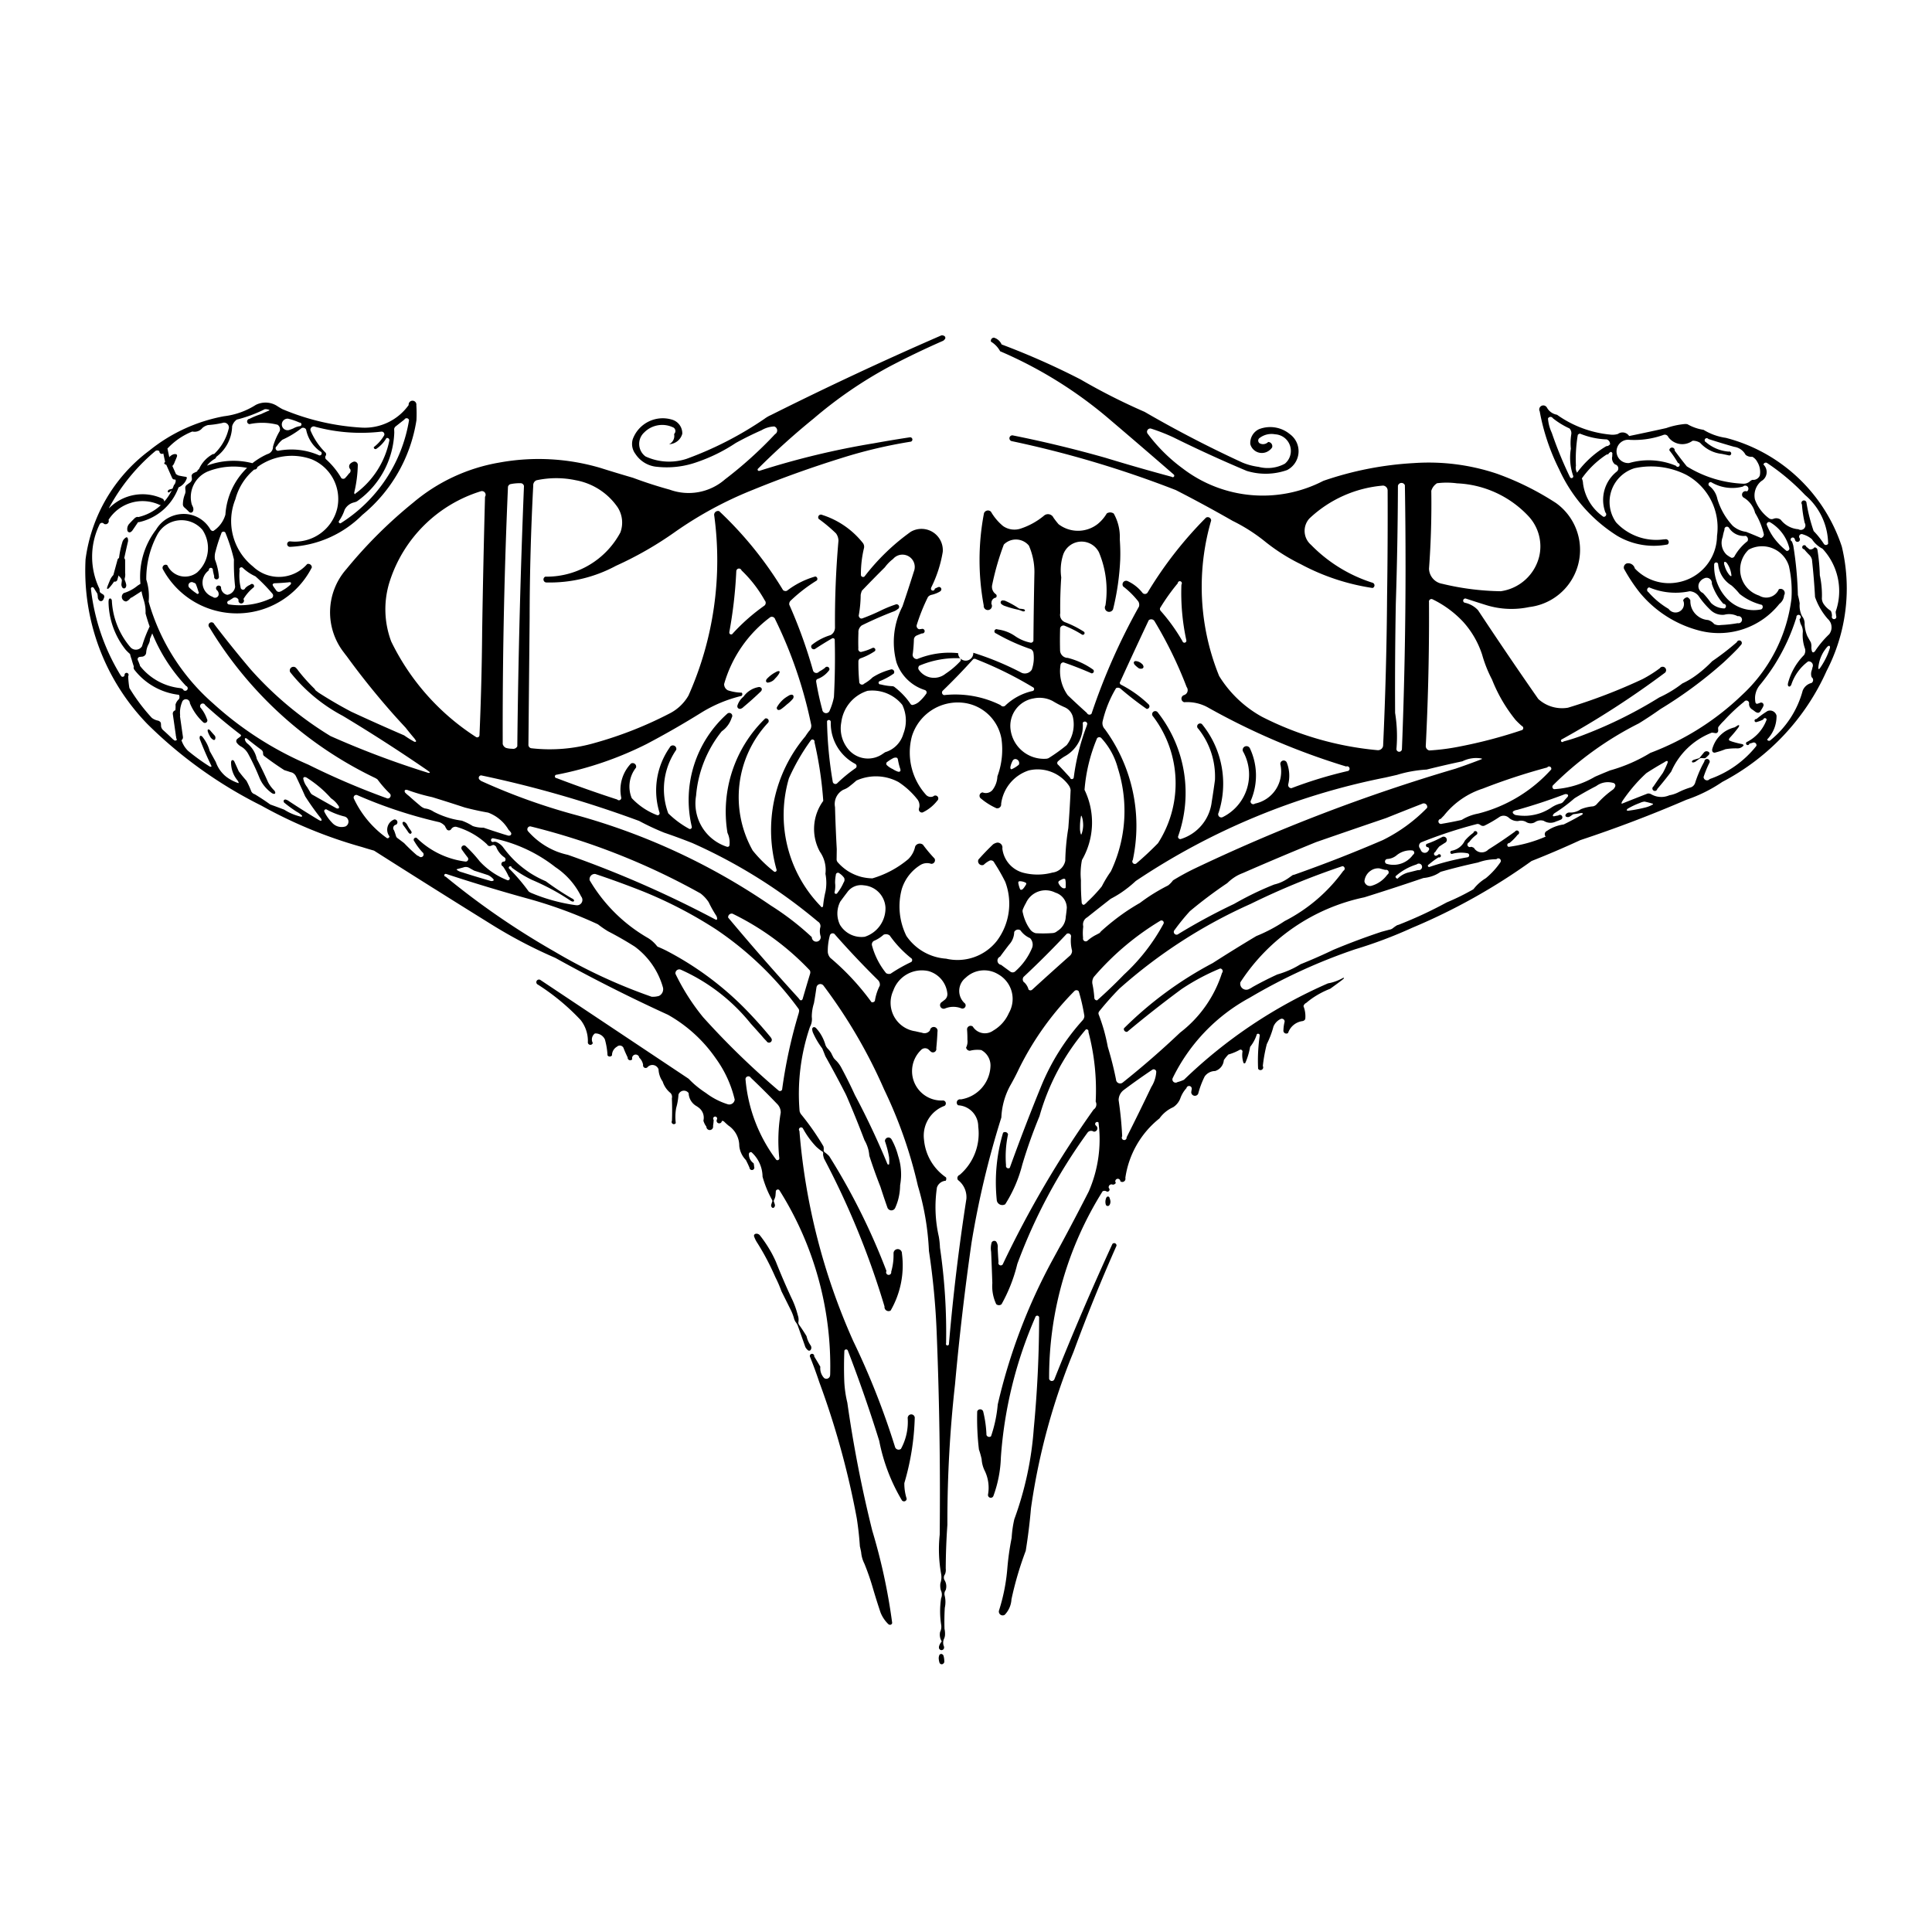 <svg xmlns="http://www.w3.org/2000/svg" width="2500" height="2500" viewBox="0 0 192.756 192.756"><path fill-rule="evenodd" clip-rule="evenodd" fill="#fff" d="M0 0h192.756v192.756H0V0z"/><path d="M21.493 73.602a.377.377 0 0 1-.05.187.131.131 0 0 1-.151.025.799.799 0 0 1-.37-.401 1.86 1.86 0 0 1-.187-.423.327.327 0 0 1-.011-.164.075.075 0 0 1 .082-.053.286.286 0 0 1 .143.079c.146.174.295.344.447.511a.353.353 0 0 1 .079.126.356.356 0 0 1 .018.113z" fill-rule="evenodd" clip-rule="evenodd"/><path d="M22.451 73.328v.012m-.001-.001a.033.033 0 0 1-.031.028m0 0a2.177 2.177 0 0 1-.909-.507m.001 0a.561.561 0 0 1-.174-.267m-.001 0l-.002-.025m0 0c0-.025.008-.051.024-.071m0 0a.102.102 0 0 1 .066-.025c.01 0 .021.001.03.005m0 0a.663.663 0 0 1 .19.085m.001 0c.203.137.389.298.555.479m0 0c.084.066.162.141.232.222m0 0c.012.02.019.042.019.065" fill="none" stroke="#fff" stroke-width=".539" stroke-miterlimit="2.613"/><path d="M41.067 83.036c0 .03-.008.059-.023.084a.181.181 0 0 1-.107.072l-.012.001a.055.055 0 0 1-.028-.007.724.724 0 0 1-.141-.119c-.155-.24-.32-.473-.494-.699a.508.508 0 0 1-.105-.271.133.133 0 0 1 .131-.106c.02 0 .039.004.057.012a.679.679 0 0 1 .296.319c.061.119.128.235.201.347.081.098.153.203.216.314a.16.16 0 0 1 .009.053z" fill-rule="evenodd" clip-rule="evenodd"/><path d="M67.542 115.02a.21.21 0 0 1-.063.152m0 0a.213.213 0 0 1-.183.049m0 0a.218.218 0 0 1-.148-.141m0 0a3.114 3.114 0 0 1-.167-1.004m0 0c0-.048.001-.097.004-.145m0 .001c-.002-.019-.002-.036-.002-.054m0 0c0-.101.02-.2.059-.293m0 0a.208.208 0 0 1 .192-.129c.015 0 .03.002.045.006m0 0a.207.207 0 0 1 .138.143m0-.001l.015.094m0 0c.006.224.017.448.03.673m-.001 0c.015.209.042.417.08.624m.001 0l.001.024" fill="none" stroke="#fff" stroke-width=".539" stroke-miterlimit="2.613"/><path d="M76.005 68.763a.303.303 0 0 1-.074.199 31.183 31.183 0 0 1-1.755 1.575.619.619 0 0 1-.225.157.274.274 0 0 1-.322-.05.28.28 0 0 1-.054-.257 1.92 1.92 0 0 1 .354-.639c.077-.088.161-.169.251-.242.116-.163.251-.312.402-.442.171-.141.361-.26.563-.352.184-.079.376-.135.573-.168h.019c.111 0 .213.062.264.162.002.019.004.038.004.057zM77.786 67.022l-.008.067a1.02 1.02 0 0 1-.105.202 2.39 2.39 0 0 1-.335.396 1.114 1.114 0 0 1-.197.203c-.16.12-.35.195-.55.216a.187.187 0 0 1-.163-.131l-.001-.028c0-.073.025-.145.072-.201.268-.292.586-.532.94-.709a.538.538 0 0 1 .275-.082.083.083 0 0 1 .072.067zM79.173 69.511a.363.363 0 0 1-.055.192 3.614 3.614 0 0 1-.612.58 5.95 5.95 0 0 1-.566.46.45.45 0 0 1-.271.094.202.202 0 0 1-.154-.279 3.05 3.05 0 0 1 .704-.839c.135-.108.28-.205.433-.289a.605.605 0 0 1 .324-.122h.004a.2.2 0 0 1 .183.12c.006.028.01.055.01.083zM80.947 134.462a.384.384 0 0 1-.016.112.408.408 0 0 1-.086.143.184.184 0 0 1-.224.005 1.012 1.012 0 0 1-.27-.326c-.251-.715-.504-1.428-.758-2.141a1.801 1.801 0 0 0-.216-.364 1.282 1.282 0 0 1-.181-.437c-.08-.27-.183-.53-.31-.779l-.922-1.85a11.87 11.87 0 0 0-.605-1.4 26.738 26.738 0 0 0-1.117-2.266c-.218-.39-.445-.774-.683-1.152a2.788 2.788 0 0 1-.334-.685l-.001-.022a.21.21 0 0 1 .118-.189.446.446 0 0 1 .146-.023h.019a.44.44 0 0 1 .301.154c.459.582.867 1.203 1.22 1.854.134.255.261.514.378.776a68.504 68.504 0 0 0 1.531 3.569c.284.567.504 1.164.659 1.78a1.312 1.312 0 0 1 .064.659.402.402 0 0 0 .059.291c.266.369.517.75.751 1.141.074.335.215.65.413.93a.418.418 0 0 1 .064.22zM89.903 117.201l-.001.107a6.388 6.388 0 0 1-.098.946 5.8 5.8 0 0 1-.228 1.554 5.794 5.794 0 0 1-.259.694.454.454 0 0 1-.13.171.438.438 0 0 1-.262.087l-.037-.001a.448.448 0 0 1-.34-.249 72.869 72.869 0 0 1-.706-2.1 51.25 51.25 0 0 1-1.111-3.107 3.801 3.801 0 0 0-.075-.521 3.759 3.759 0 0 0-.407-1.026v-.001a106.67 106.67 0 0 0-1.737-4.293 6.227 6.227 0 0 0-.25-.521l-.265-.515a110.863 110.863 0 0 0-1.654-3.054c-.097-.259-.2-.515-.308-.77a7.855 7.855 0 0 1-.915-1.551 1.014 1.014 0 0 1-.087-.383.195.195 0 0 1 .195-.193h.008a.38.38 0 0 1 .163.078c.146.156.28.323.401.5.252.379.443.797.566 1.237.05.113.117.218.198.312.141.139.265.294.367.463.069.148.143.294.22.438a.692.692 0 0 0 .085.121c.079.088.161.172.247.253.197.218.365.461.497.724a47.18 47.18 0 0 1 1.318 2.657c.192.359.381.721.567 1.083a81.735 81.735 0 0 1 2.231 4.738c.15.351.298.701.443 1.054.022.034.06.056.101.058a.076.076 0 0 0 .072-.054 4.204 4.204 0 0 0-.007-.674 9.783 9.783 0 0 0-.413-1.606v-.018a.356.356 0 0 1 .081-.226.364.364 0 0 1 .267-.125c.125.004.239.07.304.177.291.517.512 1.069.659 1.644.099.303.174.613.227.929.048.318.073.64.073.963zM94.216 165.752a.347.347 0 0 1-.042.166l-.079.077a.227.227 0 0 1-.142.049c-.013 0-.026 0-.039-.003a.272.272 0 0 1-.165-.116 1.385 1.385 0 0 1-.079-.329.826.826 0 0 1 .06-.492.221.221 0 0 1 .242-.077.317.317 0 0 1 .155.143c.052.173.081.352.083.532a.167.167 0 0 1 .006.05z" fill-rule="evenodd" clip-rule="evenodd"/><path d="M95.178 61.724a.228.228 0 0 1-.101.179m0 0a2.87 2.87 0 0 1-.204.126m0 0c-.189.115-.381.226-.575.332m-.001 0a.293.293 0 0 1-.251-.012m0 0a.283.283 0 0 1-.132-.217m0-.001v-.01m0 0c0-.046.011-.091.031-.132m0 0a.29.29 0 0 1 .093-.101m0 .001a4.64 4.64 0 0 1 .813-.351m0 0a.246.246 0 0 1 .278.074m0 0a.245.245 0 0 1 .048.111" fill="none" stroke="#fff" stroke-width=".539" stroke-miterlimit="2.613"/><path d="M102.262 60.909a.08.08 0 0 1-.062.079.33.33 0 0 1-.168-.001c-.129-.05-.26-.098-.391-.144a9.228 9.228 0 0 1-1.367-.379.983.983 0 0 1-.371-.206.206.206 0 0 1-.068-.155.22.22 0 0 1 .027-.104.215.215 0 0 1 .078-.072.213.213 0 0 1 .092-.021h.028c.072 0 .145.01.213.03.473.207.926.456 1.354.745a.327.327 0 0 0 .131.053c.07.001.141.008.209.021.053.006.105.015.158.025a.18.18 0 0 1 .139.121v.008h-.002zM110.789 119.897a.64.64 0 0 1-.078.304l-.068.082a.207.207 0 0 1-.305-.067 1.045 1.045 0 0 1-.051-.241v-.058c0-.154.033-.307.1-.445l.07-.073a.158.158 0 0 1 .082-.022.16.16 0 0 1 .139.079c.037.089.066.181.088.274a.629.629 0 0 1 .023.167zM114.088 66.526a.184.184 0 0 1-.137.177.489.489 0 0 1-.328-.028 2.635 2.635 0 0 1-.416-.353.459.459 0 0 1-.092-.203.176.176 0 0 1 .156-.163l.018-.001a.962.962 0 0 1 .604.249.455.455 0 0 1 .193.298l.002.024z" fill-rule="evenodd" clip-rule="evenodd"/><path d="M184.252 58.696c0 2.857-.686 5.673-1.996 8.211h-.002a23.167 23.167 0 0 1-10.426 11.108 14.776 14.776 0 0 1-3.582 1.781 129.561 129.561 0 0 1-10.578 4.024 92.88 92.88 0 0 1-4.863 2.082 60.4 60.4 0 0 1-11.893 6.655 45.552 45.552 0 0 1-5.736 2.162 55.823 55.823 0 0 0-10.492 4.822 18.151 18.151 0 0 0-7.676 8.005.322.322 0 0 0 .469.414 3.4 3.4 0 0 0 .648-.232 48.616 48.616 0 0 1 14.365-9.617c.141-.024.279-.055.416-.092a4.962 4.962 0 0 0 1.104-.459.082.082 0 0 1 .025-.006c.016 0 .029.005.041.014a.042.042 0 0 1 .012.029.036.036 0 0 1-.006.022l-.18.156c-.393.298-.791.59-1.191.875a8.697 8.697 0 0 0-1.803.956 8.959 8.959 0 0 0-.588.456.484.484 0 0 0-.271.327 2.715 2.715 0 0 1 .177 1.277.352.352 0 0 1-.291.211 1.765 1.765 0 0 0-1.424 1.185.292.292 0 0 1-.461-.291c.008-.281.049-.561.117-.834.002-.008.002-.015.002-.021a.28.28 0 0 0-.39-.256 1.449 1.449 0 0 0-.725.759 9.256 9.256 0 0 1-.666 1.755 15.512 15.512 0 0 0-.396 2.181.27.27 0 0 1 .037.139.271.271 0 0 1-.507.133 17.281 17.281 0 0 1 .166-3.334.17.17 0 0 0-.295-.102 3.757 3.757 0 0 1-.67 1.257 6.701 6.701 0 0 1-.477 1.598.109.109 0 0 1-.184-.008l-.01-.03a2.444 2.444 0 0 1-.088-1.105.195.195 0 0 0-.302-.149 5.14 5.14 0 0 1-1.107.455 4.172 4.172 0 0 0-.453.562 1.234 1.234 0 0 1-.873 1.085 1.299 1.299 0 0 0-1.039.544 8.825 8.825 0 0 0-.645 1.72.365.365 0 0 1-.695-.154l.002-.02.045-.278a.268.268 0 0 0-.526-.104 3.048 3.048 0 0 0-.576.924 1.833 1.833 0 0 1-.744.977 3.359 3.359 0 0 0-1.371 1.119 9.263 9.263 0 0 0-3.4 5.906l-.004.032a.318.318 0 0 1-.499.338v-.002c0-.139-.113-.251-.252-.251a.251.251 0 0 0-.195.41.35.35 0 0 1-.303.176h-.01a.28.28 0 0 0-.39.338.204.204 0 0 1-.236.331.407.407 0 0 0-.381-.009 34.88 34.88 0 0 0-5.34 18.544l.002.076c-.002.012-.004.023-.004.036a.274.274 0 0 0 .529.099 282.77 282.77 0 0 1 5.785-13.492.23.23 0 0 1 .412.14l-.002.037a176.009 176.009 0 0 0-4.285 10.579 64.928 64.928 0 0 0-4.246 15.607 57.681 57.681 0 0 1-.523 4.246 33.676 33.676 0 0 0-1.424 4.839 2.406 2.406 0 0 1-.674 1.547.383.383 0 0 1-.576-.407c.438-1.364.719-2.774.836-4.201a26.59 26.59 0 0 1 .432-3.065c.037-.627.125-1.251.266-1.863a33.098 33.098 0 0 0 1.943-9.071c.352-3.685.529-7.383.533-11.084a.194.194 0 0 0-.191-.154.192.192 0 0 0-.189.153 42.277 42.277 0 0 0-3.436 13.978 12.225 12.225 0 0 1-.754 3.876.28.28 0 0 1-.533-.12c0-.011 0-.022.002-.034a3.87 3.87 0 0 0-.362-2.453 3.044 3.044 0 0 1-.273-1.088 7.953 7.953 0 0 0-.27-.957 26.458 26.458 0 0 1-.172-3.809.316.316 0 0 1 .297-.205c.131 0 .248.08.295.201.193.775.305 1.567.332 2.364a.292.292 0 0 0 .455.124c.352-1.026.576-2.091.67-3.171a56.963 56.963 0 0 1 5.453-14.396 267.577 267.577 0 0 0 3.621-6.845 12.972 12.972 0 0 0 .977-6.899.202.202 0 0 0-.332.155c0 .067.033.131.088.169a.332.332 0 0 1-.199.598l-.033-.002a.457.457 0 0 0-.258-.08.447.447 0 0 0-.359.178 54.124 54.124 0 0 0-7.006 13.104 15.897 15.897 0 0 1-1.572 4.015.403.403 0 0 1-.532-.008 4.178 4.178 0 0 1-.388-2.1 325.19 325.19 0 0 0-.119-3.12 2.075 2.075 0 0 1 .053-.936l.016-.025a.289.289 0 0 1 .43-.063.868.868 0 0 1 .154.638c.02.472.049.942.084 1.413a.275.275 0 0 0-.016.09.24.24 0 0 0 .435.138 102.916 102.916 0 0 1 9.066-15.449.613.613 0 0 0 .209-.792 22.715 22.715 0 0 0-.727-6.963.19.19 0 0 0 .008-.058.19.19 0 0 0-.267-.173 22.912 22.912 0 0 0-4.621 8.651 49.59 49.59 0 0 0-1.711 4.813 13.593 13.593 0 0 1-1.707 3.97.562.562 0 0 1-.838-.353 17.314 17.314 0 0 1 .623-6.783.312.312 0 0 1 .496.161 10.591 10.591 0 0 0-.201 3.098c-.004.019-.008.036-.008.055a.238.238 0 0 0 .381.19c1-2.772 2.059-5.523 3.176-8.252a22.645 22.645 0 0 1 4.129-6.512.68.68 0 0 0 .139-.383 18.578 18.578 0 0 0-.561-2.462.287.287 0 0 0-.442-.021 29.654 29.654 0 0 0-5.514 7.727c-.277.59-.578 1.167-.902 1.732a7.288 7.288 0 0 0-.865 3.147A90.231 90.231 0 0 0 96.928 124a273.199 273.199 0 0 0-1.646 14.123 123.22 123.22 0 0 0-.761 13.674v.331a66.247 66.247 0 0 0-.165 4.367 1.187 1.187 0 0 1-.072.57.536.536 0 0 0-.062.564 1.179 1.179 0 0 1 .129 1.017.623.623 0 0 0-.11.511 2.661 2.661 0 0 1 .021 1.254 23.242 23.242 0 0 0-.029 2.101c.035.155.053.313.053.473v.07c0 .147-.031.294-.092.429a.935.935 0 0 0-.003.811l-.003.029a.258.258 0 1 1-.505-.005l-.001-.032c.044-.183.133-.352.258-.492a.083.083 0 0 0 .013-.041 1.27 1.27 0 0 1-.159-.932 1.163 1.163 0 0 0 .107-.712 8.687 8.687 0 0 1-.008-2.641.958.958 0 0 0-.026-.809l-.014-.053a1.82 1.82 0 0 1-.031-.637 1.878 1.878 0 0 0 .07-.963v-.001a13.841 13.841 0 0 1-.138-3.885 398.16 398.16 0 0 0-.296-20.029 73.077 73.077 0 0 0-.777-8.276 26.769 26.769 0 0 0-1.104-6.508 45.393 45.393 0 0 0-3.366-9.61 51.495 51.495 0 0 0-6.058-10.372.392.392 0 0 0-.697.222l-.006.017a43.24 43.24 0 0 1-.242 1.526 4.477 4.477 0 0 0-.215 1.325v.043a1.612 1.612 0 0 1-.185.998 20.726 20.726 0 0 0-1.032 8.406.865.865 0 0 0 .19.362 25.713 25.713 0 0 1 2.188 3.143.929.929 0 0 1 .023.379l.005.085a.346.346 0 0 0 .127.151c.153.109.295.232.425.37a65.336 65.336 0 0 1 5.709 11.454.257.257 0 1 0 .472.08c.104-.363.174-.734.211-1.11.016-.182.023-.364.023-.547v-.135-.054a.418.418 0 1 1 .836 0v.01a9.011 9.011 0 0 1-1.127 5.704.406.406 0 0 1-.612-.349c0-.019 0-.036.003-.055a81.624 81.624 0 0 0-6.039-14.767 2.76 2.76 0 0 1-.092-.382c.004-.062.009-.126.011-.188a.2.2 0 0 0-.137-.157 4.874 4.874 0 0 1-.561-.453 8.42 8.42 0 0 1-1.329-1.834l-.041-.044a.217.217 0 0 0-.302.308 63.799 63.799 0 0 0 5.371 20.97 76.638 76.638 0 0 1 4.16 10.537.377.377 0 0 0 .598.213 5.612 5.612 0 0 0 .671-3.11.564.564 0 0 1 .037-.121.35.35 0 0 1 .669.107 25.35 25.35 0 0 1-1.038 6.535l-.001.113a4.892 4.892 0 0 0 .216 1.393l.015.085a.284.284 0 0 1-.046.122.296.296 0 0 1-.106.089.28.28 0 0 1-.312-.063 18.467 18.467 0 0 1-2.272-5.949 144.118 144.118 0 0 0-3.141-9.032.186.186 0 0 0-.337.04 38.928 38.928 0 0 0-.014 2.92c.026.762.129 1.519.309 2.259a125.698 125.698 0 0 0 2.492 12.783 58.661 58.661 0 0 1 1.979 9.165V161.944a.223.223 0 0 1-.248.162.414.414 0 0 1-.121-.055 3.318 3.318 0 0 1-.792-1.182 66.623 66.623 0 0 1-.754-2.398 24.703 24.703 0 0 0-.854-2.467 3.07 3.07 0 0 1-.323-1.141 16.87 16.87 0 0 0-.126-.584 32.081 32.081 0 0 0-.31-2.798 83.024 83.024 0 0 0-3.744-13.596 42.454 42.454 0 0 0-.933-2.542.22.22 0 1 1 .43-.012c.207.342.411.686.61 1.03a1.428 1.428 0 0 0 .375 1.122.374.374 0 0 0 .596-.235v.001l.013-.142a32.945 32.945 0 0 0-5.079-18.376.208.208 0 0 0-.348.173c-.011.145-.023.289-.038.433a1.402 1.402 0 0 1-.137.383.242.242 0 0 0-.012.181c.038.093.07.188.095.285a.29.29 0 0 1-.112.305.143.143 0 0 1-.15-.001.285.285 0 0 1-.096-.32c.023-.062.043-.125.059-.189l.042-.094a.26.26 0 0 0-.027-.179 11.37 11.37 0 0 1-.442-.892 11.32 11.32 0 0 1-.503-1.418 3.332 3.332 0 0 0-1.1-2.438.182.182 0 0 0-.065-.012.197.197 0 0 0-.197.197V115.163c0 .358.177.694.473.897.026.11.042.223.048.336a.24.24 0 0 1-.22.339.242.242 0 0 1-.241-.233c-.11-.261-.231-.516-.362-.767a2.354 2.354 0 0 1-.658-1.399v-.005c0-.822-.412-1.59-1.097-2.045-.15-.129-.296-.264-.438-.401a.226.226 0 0 0-.206-.041.262.262 0 1 1-.489-.157.198.198 0 1 0-.375-.09c0 .05.019.098.052.134a5.863 5.863 0 0 1-.064.604v.005a.336.336 0 1 1-.665.065 1.983 1.983 0 0 1-.174-.277 2.01 2.01 0 0 1-.123-.318 1.25 1.25 0 0 0-.449-1.285 3.435 3.435 0 0 0-.222-.158 1.549 1.549 0 0 1-.801-1.305.573.573 0 0 0-1.015.152 6.238 6.238 0 0 1-.229 1.328 4.899 4.899 0 0 0-.04 1.505.221.221 0 1 1-.384-.222 26.994 26.994 0 0 0-.007-2.241.571.571 0 0 0-.126-.527 2.406 2.406 0 0 1-.792-1.153 2.29 2.29 0 0 1-.412-1.214.647.647 0 0 0-1.099-.216.26.26 0 0 1-.447-.181.26.26 0 0 1 .006-.056 1.272 1.272 0 0 0-.381-.712.361.361 0 1 0-.702.158.256.256 0 0 1-.459-.156l.001-.028c-.14-.286-.269-.575-.387-.87a.407.407 0 0 0-.676-.202.98.98 0 0 0-.498.854v.007a.267.267 0 0 1-.447.006 7.204 7.204 0 0 0-.265-1.596 1.046 1.046 0 0 0-.942-.593l-.047.001a.74.74 0 0 0-.216.956.253.253 0 0 1-.493-.035c.002-.056.004-.11.004-.167 0-.755-.252-1.488-.716-2.084a22.135 22.135 0 0 0-4.266-3.538.264.264 0 1 1 .239-.469l14.79 9.856c.181.188.369.37.563.544.367.32.756.614 1.166.879.65.495 1.382.874 2.162 1.119a.543.543 0 0 0 .71-.459 11.49 11.49 0 0 0-1.885-4.109 14.36 14.36 0 0 0-4.774-4.355 160.39 160.39 0 0 1-11.239-5.676 48.222 48.222 0 0 1-6.35-3.324 1262.066 1262.066 0 0 1-11.739-7.378v.001c-.401-.113-.8-.232-1.198-.357a46.116 46.116 0 0 1-10.048-4.137 44.13 44.13 0 0 1-11.396-8.168A21.984 21.984 0 0 1 8.535 55.81a16.167 16.167 0 0 1 6.362-10.854 16.677 16.677 0 0 1 7.449-3.427 7.572 7.572 0 0 0 3.172-1.13 2.145 2.145 0 0 1 2.185.142c.151.096.305.187.461.274a23.842 23.842 0 0 0 7.945 1.85 5.391 5.391 0 0 0 4.663-2.252.387.387 0 1 1 .771-.042v.01l-.005.034a12.99 12.99 0 0 1 .011 1.514 15.246 15.246 0 0 1-5.403 9.446 10.864 10.864 0 0 1-7.208 3.184h-.013a.274.274 0 1 1 0-.548h.02a4.329 4.329 0 0 0 4.7-3.288 4.29 4.29 0 0 0-2.569-4.906 5.826 5.826 0 0 0-5.398.782.286.286 0 0 1-.284.249c-.011 0-.021 0-.032-.002a5.813 5.813 0 0 0-1.878 2.965 5.802 5.802 0 0 0 1.749 6.701 3.742 3.742 0 0 0 5.416-.238.356.356 0 0 1 .464.336 8.39 8.39 0 0 1-14.87.168.31.31 0 0 1 .448-.388 1.954 1.954 0 0 0 2.973.727 3.27 3.27 0 0 0 .54-4.243 2.742 2.742 0 0 0-4.542.53 9.275 9.275 0 0 0-1.068 4.323v.097a5.508 5.508 0 0 1 .238 2.205 21.177 21.177 0 0 0 6.424 10.144 33.937 33.937 0 0 0 9.496 6.111 74.393 74.393 0 0 0 7.902 3.377.289.289 0 0 0 .259-.467c-.456-.44-.873-.917-1.247-1.427a1.512 1.512 0 0 0-.226-.143A38.94 38.94 0 0 1 20.9 62.603a.297.297 0 1 1 .48-.323 114.549 114.549 0 0 0 3.586 4.458 34.904 34.904 0 0 0 8.006 6.698 88.566 88.566 0 0 0 9.611 3.626l.128.044a.327.327 0 0 0 .147-.001.051.051 0 0 0 .023-.043.05.05 0 0 0-.018-.039 14.155 14.155 0 0 0-.34-.25 164.479 164.479 0 0 0-8.32-5.35 16.614 16.614 0 0 1-5.253-4.364.367.367 0 0 1 .638-.361.823.823 0 0 1 .146.181 17.4 17.4 0 0 0 1.645 1.84l.106.16.298.226a42.315 42.315 0 0 0 3.264 1.903c1.749.812 3.508 1.599 5.278 2.362.319.226.651.434.994.623.03.013.062.021.094.021a.251.251 0 0 0 .055-.007.073.073 0 0 0 .045-.068.066.066 0 0 0-.004-.025l-.156-.231a27.555 27.555 0 0 1-.88-1.078 82.583 82.583 0 0 1-1.228-1.345 79.155 79.155 0 0 1-3.625-4.406 84.39 84.39 0 0 1-1.039-1.399 7.9 7.9 0 0 1-.262-.341 6.522 6.522 0 0 1 .24-8.333 46.186 46.186 0 0 1 6.662-6.63 17.997 17.997 0 0 1 8.578-3.997 21.79 21.79 0 0 1 10.071.52c1.09.344 2.184.675 3.281.994 1.203.45 2.427.846 3.666 1.186a5.518 5.518 0 0 0 5.524-1.034 40.566 40.566 0 0 0 5-4.519.566.566 0 0 0 .036-.016.424.424 0 0 0-.129-.737c-.446.017-.88.145-1.264.373a32.78 32.78 0 0 0-2.57 1.271 16.778 16.778 0 0 1-3.917 1.926 8.98 8.98 0 0 1-3.938.456 2.845 2.845 0 0 1-2.159-1.28 1.648 1.648 0 0 1-.27-1.474 3.185 3.185 0 0 1 3.908-1.954c.612.172 1.034.73 1.034 1.365v.044a1.406 1.406 0 0 1-1.316 1.042.905.905 0 0 0 .498-1.013.412.412 0 0 0-.04-.634 2.524 2.524 0 0 0-2.937.472 1.551 1.551 0 0 0 .13 2.399 5.606 5.606 0 0 0 4.097.235 35.007 35.007 0 0 0 7.759-3.984c.202-.152.42-.28.652-.381a348.211 348.211 0 0 1 17.015-7.954c.015-.002.029-.002.044-.002.077 0 .151.019.218.055a.218.218 0 0 1 .111.276.732.732 0 0 1-.2.211 83.437 83.437 0 0 0-5.377 2.584 42.907 42.907 0 0 0-7.53 5.162 72.147 72.147 0 0 0-5.591 5.041.135.135 0 0 0 .172.189 80.092 80.092 0 0 1 11.399-2.744c1.199-.217 2.4-.417 3.604-.599l.026-.001a.223.223 0 0 1 .07.435 47.873 47.873 0 0 0-6.949 1.646 109.09 109.09 0 0 0-8.827 3.168 37.948 37.948 0 0 0-7.789 4.221 35.429 35.429 0 0 1-5.855 3.351 13.892 13.892 0 0 1-6.992 1.661.306.306 0 0 1-.065-.576h.134c3.08 0 5.91-1.696 7.362-4.412a2.816 2.816 0 0 0-.271-2.506 6.467 6.467 0 0 0-4.19-2.706 9.344 9.344 0 0 0-3.906.006.525.525 0 0 0-.326.522 258.69 258.69 0 0 0-.36 13.182l-.121 12.655a.434.434 0 0 0-.002.036v.017a.353.353 0 0 0 .266.321 16.163 16.163 0 0 0 6.402-.541 38.67 38.67 0 0 0 7.368-2.9 4.572 4.572 0 0 0 1.936-1.816 33.146 33.146 0 0 0 2.559-18.024v-.003a.386.386 0 0 1 .501-.369 37.332 37.332 0 0 1 6.375 7.879.375.375 0 0 0 .387.064 8.388 8.388 0 0 1 2.834-1.424.244.244 0 0 1 .147.397 15.61 15.61 0 0 0-2.633 2.036.47.47 0 0 0-.116.378 48.805 48.805 0 0 1 2.374 6.584.35.35 0 0 0 .606.095 3.94 3.94 0 0 0 .582-.373.242.242 0 0 1 .428.222 2.563 2.563 0 0 1-1.228.913.297.297 0 0 0-.074.266c.156.932.358 1.856.606 2.768a.38.38 0 0 0 .746.067c.188-.424.328-.868.416-1.322a74.04 74.04 0 0 0 .081-5.726.179.179 0 0 0-.248-.136c-.59.341-1.169.699-1.738 1.074a.266.266 0 0 1-.314-.404 5.538 5.538 0 0 1 1.887-.991.843.843 0 0 0 .431-.665.585.585 0 0 1 .007-.041 91.749 91.749 0 0 1 .346-8.707 1.27 1.27 0 0 0-.241-.73 15.336 15.336 0 0 0-1.734-1.453.273.273 0 0 1 .354-.394 8.439 8.439 0 0 1 4.016 2.75.627.627 0 0 1 .159.528 11.207 11.207 0 0 0-.315 2.636v.085a.222.222 0 0 0 .363.14 21.79 21.79 0 0 1 4.613-4.458 2.127 2.127 0 0 1 3.191 2.002 12.518 12.518 0 0 1-1.153 3.562l-.002.027a.191.191 0 1 0 .36.088c.093-.046.188-.09.283-.132l.035-.013a.229.229 0 0 1 .248.383.283.283 0 0 1-.04.037c-.253.152-.53.263-.817.331l-.027.005a.637.637 0 0 0-.363.217c-.447.903-.823 1.84-1.123 2.802a.345.345 0 0 0 .245.416 4.613 4.613 0 0 0 .318-.042c.127 0 .23.104.23.23s-.103.23-.23.23c-.014 0-.028-.002-.042-.004-.184.069-.367.144-.548.221a.471.471 0 0 0-.252.367c-.014.474-.05.947-.108 1.417a.427.427 0 0 0 .407.556l.03-.001a8.43 8.43 0 0 1 4.083-.589.757.757 0 0 0 1.514-.018l-.002-.021a29.15 29.15 0 0 1 4.844 2.01.82.82 0 0 0 .992-.322 3.51 3.51 0 0 0 .158-1.736.617.617 0 0 0-.223-.302 19.64 19.64 0 0 1-3.504-1.583.214.214 0 1 1 .157-.395c.65.08 1.27.322 1.801.703.463.308.982.521 1.527.625a.275.275 0 0 0 .248-.193 535.463 535.463 0 0 1 .1-6.852 6.6 6.6 0 0 0-.553-2.647 1.685 1.685 0 0 0-1.297-.607c-.451 0-.885.182-1.203.503a26.34 26.34 0 0 0-1.156 3.999.892.892 0 0 0 .348.945.22.22 0 0 1 .092.182c0 .067-.029.13-.08.172a.509.509 0 0 0-.436.538l-.018.065a.412.412 0 1 1-.756.173 24.821 24.821 0 0 1 .027-9.202.424.424 0 0 1 .695-.149 5.3 5.3 0 0 0 1.205 1.429 1.975 1.975 0 0 0 1.715.27 7.15 7.15 0 0 0 2.346-1.281.606.606 0 0 1 .975.184c.158.222.326.437.504.645a3.191 3.191 0 0 0 3.906-.022c.361-.293.666-.65.902-1.051a.623.623 0 0 1 .699.013 4.763 4.763 0 0 1 .601 2.563c.033.48.053.961.053 1.443 0 .184-.004.367-.008.55a25.37 25.37 0 0 1-.713 4.981.426.426 0 1 1-.762-.375 9.839 9.839 0 0 0-.649-5.298 1.945 1.945 0 0 0-1.736-1.069 1.94 1.94 0 0 0-1.865 1.405 5.02 5.02 0 0 0-.16 2.165 43.854 43.854 0 0 0-.105 3.033c0 .181.002.362.004.543a.788.788 0 0 0 .459.891c.67.25 1.309.571 1.908.959a.172.172 0 0 1 .061.131.174.174 0 0 1-.248.157 10.34 10.34 0 0 0-1.725-.881.33.33 0 0 0-.467.267 38.644 38.644 0 0 0-.004 2.204.772.772 0 0 0 .764.728c.904.23 1.76.624 2.521 1.162a.212.212 0 0 1-.129.381h-.012a36.878 36.878 0 0 0-2.793-1.093l-.023-.001a.29.29 0 0 0-.287.275 4.117 4.117 0 0 0 .725 3.004 86.058 86.058 0 0 0 1.91 1.767.277.277 0 0 0 .463.075 62.42 62.42 0 0 1 4.73-10.684.636.636 0 0 0-.059-.51 8.442 8.442 0 0 0-1.514-1.502.357.357 0 0 1-.064-.207.359.359 0 0 1 .531-.317 4.025 4.025 0 0 1 1.439 1.135.32.32 0 0 0 .526.003 39.28 39.28 0 0 1 5.832-7.481.342.342 0 0 1 .514.283 23.694 23.694 0 0 0-.943 6.616c0 3.053.59 6.076 1.74 8.904a11.598 11.598 0 0 0 4.262 4.062 31.635 31.635 0 0 0 11.572 3.339h.014a.517.517 0 0 0 .51-.434c.23-4.958.361-9.919.396-14.883a554.473 554.473 0 0 0 .055-10.616.493.493 0 0 0-.449-.468 12.153 12.153 0 0 0-7.357 3.284 1.836 1.836 0 0 0 .16 2.625 14.85 14.85 0 0 0 6.162 3.792.273.273 0 0 1-.021.515 21.977 21.977 0 0 1-7.145-2.365 19.014 19.014 0 0 1-3.668-2.339 17.25 17.25 0 0 0-3.145-1.991 137.218 137.218 0 0 0-5.66-3.069 104.51 104.51 0 0 0-16.387-4.888.292.292 0 0 1 .091-.575 119.74 119.74 0 0 1 9.273 2.24c2.189.668 4.391 1.299 6.602 1.894a.152.152 0 0 0 .257-.11.152.152 0 0 0-.059-.122 784.876 784.876 0 0 0-6.273-5.394 42.61 42.61 0 0 0-11.041-6.899 2.483 2.483 0 0 0-.912-.955.26.26 0 0 1-.014-.087c0-.17.135-.31.305-.315.344.1.625.347.766.676a74.337 74.337 0 0 1 7.887 3.497 61.981 61.981 0 0 0 6.383 3.231 116.236 116.236 0 0 0 9.738 5.05c.52.218 1.066.364 1.625.436a3.6 3.6 0 0 0 2.627-.314 1.659 1.659 0 0 0-.972-2.934 1.955 1.955 0 0 0-1.599.409.322.322 0 0 0 .115.517.714.714 0 0 0 .795-.161.42.42 0 0 1 .388.551c-.09.132-.205.245-.338.333a1.194 1.194 0 0 1-1.834-.663 1.52 1.52 0 0 1 .869-1.497 3.081 3.081 0 0 1 3.084.501 2.111 2.111 0 0 1-.282 3.578 6.429 6.429 0 0 1-4.028.084 130.56 130.56 0 0 1-7.312-3.345 18.922 18.922 0 0 0-2.254-.88.326.326 0 0 0-.297.542 16.635 16.635 0 0 0 3.492 3.452 13.144 13.144 0 0 0 14.014 1.224 33.238 33.238 0 0 1 9.018-1.772 21.389 21.389 0 0 1 8.295 1.057 28.214 28.214 0 0 1 5.895 2.925 5.746 5.746 0 0 1-2.668 10.381 8.502 8.502 0 0 1-4.232-.177 136.7 136.7 0 0 1-2.086-.667.214.214 0 0 0-.272.205c0 .098.066.184.162.207a2.49 2.49 0 0 1 1.32.745 425.107 425.107 0 0 0 6.012 8.858 3.518 3.518 0 0 0 2.959.872 54.976 54.976 0 0 0 7.453-2.858c.598-.314 1.17-.675 1.711-1.078a.345.345 0 1 1 .535.432 89.765 89.765 0 0 1-10.285 6.647l-.041.021a.142.142 0 0 0-.07.122c0 .078.062.14.139.14a.14.14 0 0 0 .113-.057 18.637 18.637 0 0 0 2.146-.707 43.821 43.821 0 0 0 7.408-3.685 11.585 11.585 0 0 0 2.303-1.396 7.957 7.957 0 0 0 1.412-.842 12.12 12.12 0 0 0 1.564-1.376c.857-.585 1.68-1.22 2.463-1.901a.258.258 0 0 1 .242-.176.256.256 0 0 1 .174.444c-.098.112-.193.225-.289.337-.465.481-.945.949-1.438 1.404a43.037 43.037 0 0 1-6.312 4.666c-.703.499-1.422.976-2.156 1.428a33.32 33.32 0 0 0-8.543 6.156.236.236 0 0 0-.08.179c0 .105.068.198.17.228a9.081 9.081 0 0 0 4.084-1.245c.498-.215 1-.425 1.504-.628a15.96 15.96 0 0 0 4.018-1.749 26.825 26.825 0 0 0 9.127-5.758 15.71 15.71 0 0 0 4.949-9.628 11.456 11.456 0 0 0-.252-3.248 2.804 2.804 0 0 0-4.014-1.643 2.733 2.733 0 0 0 1.041 4.584 1.362 1.362 0 0 0 1.965-.633.417.417 0 0 1 .526.603c-.025.34-.197.651-.469.856a7.719 7.719 0 0 1-7.98 2.668 11.418 11.418 0 0 1-5.963-3.806 17.023 17.023 0 0 1-1.566-2.371.438.438 0 0 1 .273-.525.679.679 0 0 1 .812.501 4.69 4.69 0 0 0 4.26 1.39 4.748 4.748 0 0 0 3.939-4.639 5.986 5.986 0 0 0-3.078-6.099 7.795 7.795 0 0 0-5.147-.655 3.52 3.52 0 0 0-1.844 5.405 5.452 5.452 0 0 0 4.721 1.7c.082-.005.166-.011.248-.02a.293.293 0 0 1 .285.292c0 .09-.043.176-.115.231a7.178 7.178 0 0 1-5.02-.857 15.332 15.332 0 0 1-5.805-6.648 21.478 21.478 0 0 1-1.924-5.723v-.032a.405.405 0 0 1 .646-.481c.016.017.033.034.047.053.205.396.582.672 1.021.746a10.937 10.937 0 0 0 5.314 1.982 1.846 1.846 0 0 0 .756-.06l.025-.014a.778.778 0 0 1 1.103.217 219.265 219.265 0 0 0 3.705-.794 7.66 7.66 0 0 1 1.867-.405h.027c.072 0 .146.006.217.019a4.601 4.601 0 0 0 1.609.561 5.83 5.83 0 0 0 2.225.8 16.543 16.543 0 0 1 11.57 10.852 17.8 17.8 0 0 1 .493 4.16zM18.729 68.673a.248.248 0 0 0-.169-.235 16.987 16.987 0 0 1-3.37-5.245l-.237.575a.24.24 0 0 1 .006.053l-.001.028a1.208 1.208 0 0 1-.116.385 2.13 2.13 0 0 0-.259.881.458.458 0 0 1-.055.182.465.465 0 0 1-.317.216 5.39 5.39 0 0 0-.285.029.237.237 0 0 0-.196.213v.009c0 .036.008.072.023.104.057.122.109.247.156.374a.772.772 0 0 1 .059.195 5.884 5.884 0 0 0 3.988 2.213.345.345 0 0 1 .077.018c.128.012.24.091.292.208l.025.009a.25.25 0 0 0 .379-.212zm-1.195-20.672a.278.278 0 0 0-.043-.149l-.012-.018a.256.256 0 0 1-.303-.141l-.587-1.322c-.025-.007-.05-.016-.074-.024a.27.27 0 0 1-.12-.094.1.1 0 0 1-.008-.039c0-.021.007-.042.021-.058l.067-.068-.182-.851-.009.011a.252.252 0 0 1-.383-.216v-.017a.338.338 0 0 0-.384-.027 19.377 19.377 0 0 0-4.631 5.67l-.015.059a4.701 4.701 0 0 1 5.321-.975c.117.054.194.17.197.299.301-.339.553-.719.75-1.127a5.778 5.778 0 0 1-.261.207.096.096 0 0 1-.108-.013.12.12 0 0 1-.027-.119.272.272 0 0 1 .194-.159 6.08 6.08 0 0 1 .232-.061.282.282 0 0 0 .048-.027c.044-.101.084-.203.121-.306a.26.26 0 0 1 .098-.126 6.48 6.48 0 0 0 .072-.195l.024-.11v-.004h.002zm7.115-1.321a6.964 6.964 0 0 0-3.943.369 2.783 2.783 0 0 0-1.581 3.252c.035.09.074.179.116.266a.576.576 0 0 1 .03.403.257.257 0 0 1-.178.172.261.261 0 0 1-.234-.071 6.441 6.441 0 0 0-.473-.447.449.449 0 0 1-.139-.266v-.009c0-.349.065-.696.194-1.021a.827.827 0 0 0 .068-.313 4.867 4.867 0 0 1-.026-.382.402.402 0 0 1 .147-.254c.104-.078.208-.154.313-.23v-.001a.5.5 0 0 0 .204-.317 2.124 2.124 0 0 0-.025-.287l-.009-.091a.385.385 0 0 1 .17-.234c.127-.067.258-.128.391-.184a.284.284 0 0 1 .15-.207l.022-.012a3.183 3.183 0 0 1 1.343-1.484.251.251 0 0 1 .167-.03 5.038 5.038 0 0 0 1.442-2.462.481.481 0 0 0-.616-.64c-.47.105-.946.175-1.427.208a1.33 1.33 0 0 0-.555.284 1.002 1.002 0 0 1-1.013.36A6.874 6.874 0 0 0 16.7 44.76c.01.02.018.042.022.063l.169.791a.919.919 0 0 1 .347-.261.515.515 0 0 1 .339-.035.15.15 0 0 1 .088.163l-.013.076c-.066.172-.138.343-.213.512a1.444 1.444 0 0 1-.185.368.104.104 0 0 1-.065.034l.367.825c.08.058.166.106.257.145.25.056.502.102.757.137a.112.112 0 0 1 .064.146 1.54 1.54 0 0 1-.246.463c-.121.15-.269.275-.436.372-.044.024-.09.046-.137.065a5.445 5.445 0 0 1-3.915 3.464.257.257 0 0 1-.119-.001 69.548 69.548 0 0 1-.554.813.555.555 0 0 1-.242.208.23.23 0 0 1-.265-.14.803.803 0 0 1-.026-.201v-.018a.812.812 0 0 1 .152-.433c.172-.195.351-.382.537-.562a.573.573 0 0 1 .221-.158.203.203 0 0 1 .1-.025c.03 0 .061.006.088.019a4.948 4.948 0 0 0 2.258-1.193.335.335 0 0 1-.142-.032 4.022 4.022 0 0 0-5.079 1.497.322.322 0 0 1-.449.405.258.258 0 0 0-.439.043 7.355 7.355 0 0 0-.025 6.42.877.877 0 0 1 .024.176v.002c0 .059.01.117.031.172a.509.509 0 0 0 .135.114c.061.042.124.082.188.118a.266.266 0 0 1 .096.303 2.406 2.406 0 0 1-.091.216.275.275 0 0 1-.218.144h-.004a.273.273 0 0 1-.251-.165.49.49 0 0 1-.065-.173 2.646 2.646 0 0 0-.046-.401l-.343-.554-.02-.025a.152.152 0 0 0-.277.118 20.97 20.97 0 0 0 2.911 8.528l.066.089a.194.194 0 0 0 .378-.066l-.001-.025a.202.202 0 1 1 .361.153c.012.397.052.794.12 1.187a18.49 18.49 0 0 0 2.232 2.975c.179.139.388.235.61.278a.482.482 0 0 1 .263.164.421.421 0 0 1 .044.178c.005.075.008.15.01.226a.645.645 0 0 0 .226.399c.324.29.642.587.952.891a.487.487 0 0 0 .083.06.193.193 0 0 0 .325-.025.34.34 0 0 1-.073-.167l-.028-.197a.226.226 0 0 1-.017-.085l.001-.021-.296-2.074a.34.34 0 0 1 .253-.377 2.746 2.746 0 0 0 .014-.566c.059-.21.177-.4.341-.545a.452.452 0 0 0 .001-.434 6.566 6.566 0 0 1-4.447-2.504.34.34 0 0 1-.052-.318 11.169 11.169 0 0 1-.221-.716 4.241 4.241 0 0 1-.157-.53 5.323 5.323 0 0 1-.437-.426 7.879 7.879 0 0 1-1.708-4.729v-.021c0-.089.01-.179.03-.267a.137.137 0 0 1 .185-.09c.066.045.108.12.115.199v.001l.005.091a7.73 7.73 0 0 0 1.845 4.558.722.722 0 0 0 1.161-.093c.181-.612.407-1.209.676-1.788l.035-.084a.261.261 0 0 1 .054-.081 17.458 17.458 0 0 1-.413-1.317 3.952 3.952 0 0 0-.188-1.364 7.641 7.641 0 0 1-.216-.855l-.94.604a.35.35 0 0 1-.124.049 6.075 6.075 0 0 1-.112.115.852.852 0 0 1-.358.254.462.462 0 0 1-.236-.838 3.957 3.957 0 0 0 1.385-.744l.266-.17.013-.009a7.705 7.705 0 0 1 1.556-5.399 3.219 3.219 0 0 1 3.161-1.549c.935.127 1.76.675 2.24 1.487a.325.325 0 0 0 .297.191h.013a2.888 2.888 0 0 0 1.21-1.633 7.122 7.122 0 0 1 2.16-4.665zm-4.81 12.444a.132.132 0 0 0-.04-.094 7.68 7.68 0 0 0-.241-.709.27.27 0 0 0-.139-.158.464.464 0 0 0-.083-.014.33.33 0 0 0-.414.515.537.537 0 0 0 .044.037c.193.184.404.349.63.492a.131.131 0 0 0 .243-.069zm7.41.302a.306.306 0 0 0-.056-.175 16.75 16.75 0 0 0-1.711-1.752 4.485 4.485 0 0 1-1.252-.839.203.203 0 0 0-.323.24 5.4 5.4 0 0 0 .01 1.186c.022.17.051.338.089.505v.009a.238.238 0 0 0 .462.076 1.345 1.345 0 0 1 .497-.334.216.216 0 0 1 .386.137c0 .039-.01.076-.029.109a4.363 4.363 0 0 0-1.035 1.181.275.275 0 1 1-.484.083.39.39 0 0 0-.636-.125c-.11.063-.218.13-.323.202a.19.19 0 0 0 .017.379 7.298 7.298 0 0 0 4.105-.579.303.303 0 0 0 .283-.303zm-3.79-.88a20.88 20.88 0 0 1-.119-2.724 17.182 17.182 0 0 0-.824-2.6.224.224 0 0 0-.219-.18.222.222 0 0 0-.221.196 14.85 14.85 0 0 0-.562 1.742 1.807 1.807 0 0 0-.067.845c.216.56.349 1.149.396 1.749a.24.24 0 1 1-.47-.078 7.487 7.487 0 0 1-.137-.611c.002-.012.004-.024.004-.037a.201.201 0 1 0-.401.025l-.038.061a1.497 1.497 0 0 0 .41 2.609.366.366 0 0 0 .596-.166.525.525 0 0 0-.144-.477.264.264 0 1 1 .389-.335v.026c0 .368.261.684.623.754a.93.93 0 0 0 .784-.799zm8.624 23.281a.342.342 0 0 0-.047-.153 26.718 26.718 0 0 1-1.588-2.224c-.3-.679-.609-1.353-.929-2.022a.805.805 0 0 0-.332-.327.79.79 0 0 0-.213-.068 18.493 18.493 0 0 0-.605-.194 29.677 29.677 0 0 1-2.03-1.423.306.306 0 0 1-.094-.22l.001-.027v-.017a.434.434 0 0 0-.138-.318c-.495-.364-.981-.74-1.458-1.127a.26.26 0 0 0-.144-.062.086.086 0 0 0-.078.066l.004.066a.72.72 0 0 0 .261.413c.15.124.287.262.408.414.135.173.25.361.341.561.079.177.139.363.179.552.402.762.778 1.539 1.127 2.328.16.3.365.574.607.813a.5.5 0 0 1 .1.173.161.161 0 0 1 .009.054.158.158 0 0 1-.017.074.12.12 0 0 1-.095.047h-.007a.5.5 0 0 1-.27-.113 3.705 3.705 0 0 1-.917-.968 3.763 3.763 0 0 1-.287-.562 22.843 22.843 0 0 0-1.09-2.317 1.966 1.966 0 0 0-.468-.585 1.94 1.94 0 0 0-.294-.198 1.282 1.282 0 0 1-.412-.384.331.331 0 0 1-.036-.141.312.312 0 0 1 .144-.251h.001c.087-.066.176-.132.265-.196a.2.2 0 0 0 .062-.097l.001-.02a.102.102 0 0 0-.022-.062 54.27 54.27 0 0 1-3.549-2.96.266.266 0 1 0-.476.235c.284.34.504.729.649 1.148a.25.25 0 0 1-.388.313 5.426 5.426 0 0 1-1.296-1.852l-.017-.031v-.003a.398.398 0 0 0-.785-.095 2.676 2.676 0 0 0-.187 1.306.47.47 0 0 1-.005.037.43.43 0 0 1-.013.032l.297 2.078a.34.34 0 0 1-.148.331c.075.223.177.435.304.633.102.15.217.291.345.42a20.705 20.705 0 0 0 2.137 1.552.315.315 0 0 0 .152.047.068.068 0 0 0 .056-.065.071.071 0 0 0-.01-.035 32.69 32.69 0 0 1-1.156-2.673.47.47 0 0 1 .009-.263.094.094 0 0 1 .087-.059h.009a.34.34 0 0 1 .151.09c.228.285.417.599.563.933.07.166.129.335.177.508.204.362.406.725.605 1.089.086.247.202.484.343.705.161.243.352.464.569.658.198.171.416.319.648.44.215.118.44.216.673.296l.012.001a.038.038 0 0 0 .038-.037v-.003a.82.82 0 0 0-.144-.256 2.954 2.954 0 0 1-.332-.517 2.972 2.972 0 0 1-.225-.647 2.954 2.954 0 0 1-.061-.593v-.015a.377.377 0 0 1 .053-.179.131.131 0 0 1 .101-.047h.009l.052.025a.227.227 0 0 1 .102.099c.151.329.3.659.446.991.244.326.502.642.773.947.184.344.344.699.481 1.063a.615.615 0 0 0 .208.225l.153.067c.525.318 1.038.658 1.537 1.016.464.165.926.336 1.385.513.164.104.333.2.505.286.357.174.73.31 1.115.406a.23.23 0 0 0 .147-.006.068.068 0 0 0 .004-.098 2.18 2.18 0 0 0-.533-.386 12.996 12.996 0 0 1-1.235-.901.222.222 0 0 1-.06-.15.21.21 0 0 1 .018-.086.193.193 0 0 1 .206-.069c.115.036.224.091.32.165a84.392 84.392 0 0 0 3.008 1.895l.168.06c.038-.006.065-.034.066-.069zm-4.147-38.994a.549.549 0 0 0-.242-.455 6.155 6.155 0 0 0-2.795-.064.265.265 0 0 1-.005-.528c.37-.187.755-.344 1.15-.47.269-.128.541-.249.816-.363a.036.036 0 0 0 .017-.03.034.034 0 0 0-.018-.03 1.056 1.056 0 0 0-.385-.072l-.05.001c-.892.45-1.832.799-2.801 1.042a1.238 1.238 0 0 0-.463.659 3.918 3.918 0 0 1-1.592 3.064.256.256 0 0 1-.126.184v.001a2.675 2.675 0 0 0-.793.685 7.531 7.531 0 0 1 4.533-.244 7.102 7.102 0 0 1 1.498-.908.747.747 0 0 0 .558-.723v-.021a6.4 6.4 0 0 1 .668-1.551.553.553 0 0 0 .03-.177zm1.103 15.35a.098.098 0 0 0-.071-.089.423.423 0 0 0-.179.005 22.49 22.49 0 0 1-1.421.094.264.264 0 0 0-.144.079.09.09 0 0 0-.022.06l.002.019a.534.534 0 0 0 .084.177c.103.142.205.284.305.426a.33.33 0 0 0 .338.08.985.985 0 0 0 .277-.143c.277-.152.534-.34.764-.558a.277.277 0 0 0 .067-.15zm3.058-12.95a.206.206 0 0 0-.149-.197 3.511 3.511 0 0 1-1.408-2.179.343.343 0 0 0-.449-.147 9.071 9.071 0 0 1-1.919 1.163 2.7 2.7 0 0 0-.557.643.248.248 0 0 0 .13.459h.009a6.873 6.873 0 0 1 4.098.459.205.205 0 0 0 .245-.201zm-2.019-2.893a.177.177 0 0 0-.176-.177l-.015.001a6.092 6.092 0 0 0-1.138-.39.576.576 0 1 0 .061 1.137 4.04 4.04 0 0 0 .464-.173 1.84 1.84 0 0 1 .668-.224.182.182 0 0 0 .136-.174zm3.749 38.201a.201.201 0 0 0-.018-.084 2.643 2.643 0 0 0-.782-.811 11.761 11.761 0 0 0-.703-.727 11.826 11.826 0 0 0-1.735-1.338.438.438 0 0 0-.197-.055.146.146 0 0 0-.137.146c.057.31.189.601.385.848.093.156.187.312.279.469a.707.707 0 0 0 .226.287l.165.092c.749.428 1.5.852 2.253 1.272a.422.422 0 0 0 .145.026l.023-.001a.108.108 0 0 0 .088-.07.202.202 0 0 0 .008-.054zm.94 1.435a.533.533 0 0 0-.14-.36l-.033-.034a.561.561 0 0 0-.277-.133 7.293 7.293 0 0 1-1.748-.696.175.175 0 0 0-.22.21c.199.412.464.789.783 1.117a1.266 1.266 0 0 0 1.356.366.538.538 0 0 0 .279-.47zm6.043-40.057a.247.247 0 0 0-.242-.193.25.25 0 0 0-.216.125.784.784 0 0 0-.053.045c-.275.214-.549.43-.823.646a.45.45 0 0 0-.152.253c.006.12.011.239.014.359a8.791 8.791 0 0 1-3.729 6.869c-.1.05-.206.086-.315.11a1.417 1.417 0 0 0-.911.729 4.24 4.24 0 0 1-.555 1.107.148.148 0 0 0-.03.091.15.15 0 0 0 .15.151c.012 0 .023-.002.035-.004a15.01 15.01 0 0 0 6.827-10.288zm-1.967 2.042a.218.218 0 0 0-.291-.25 3.325 3.325 0 0 1-1.03 1.087.17.17 0 0 1-.225-.191 3.952 3.952 0 0 0 1.04-1.189.274.274 0 0 0-.26-.356h-.01a17.506 17.506 0 0 1-6.611-.482.333.333 0 0 0-.481.356c.352.845.872 1.61 1.529 2.247a.38.38 0 0 1 .02.244.305.305 0 0 0-.074.197c0 .071.024.139.07.192a7.679 7.679 0 0 1 1.536 1.888.287.287 0 0 0 .426-.064 3.34 3.34 0 0 0 .329-.393.34.34 0 0 0 .134-.436.39.39 0 0 1 .052-.591.848.848 0 0 1 .315-.164.34.34 0 0 1 .386.318 12.693 12.693 0 0 1-.358 2.772.27.27 0 0 0 .063.17.419.419 0 0 1 .09-.098 8.668 8.668 0 0 0 3.35-5.257zm9.607 5.403a.367.367 0 0 0-.474-.351 13.836 13.836 0 0 0-9.081 8.953 9.128 9.128 0 0 0 .142 6.047 23.568 23.568 0 0 0 8.467 9.526.225.225 0 0 0 .334-.187c.15-3.464.239-6.931.267-10.399.07-4.464.166-8.928.285-13.39a.35.35 0 0 0 .06-.199zm2.56 33.812a.191.191 0 0 0-.027-.099 1.463 1.463 0 0 0-.234-.275 4.255 4.255 0 0 0-.516-.702 4.224 4.224 0 0 0-.748-.632 4.26 4.26 0 0 0-.777-.393 28.17 28.17 0 0 1-2.336-.51 176.22 176.22 0 0 0-3.26-1.036 18.53 18.53 0 0 1-2.446-.707.487.487 0 0 0-.151-.024l-.021.001a.133.133 0 0 0-.123.11c.001.055.015.11.042.159.117.125.246.239.384.342.354.321.714.634 1.082.939.137.13.298.233.474.301l.15.025c.276.049.539.157.771.314a8.825 8.825 0 0 0 1.871.713c.308.075.62.133.933.175.381.14.745.32 1.088.537.316.108.647.163.98.163l.093-.001c.671.227 1.345.447 2.02.661.142.042.284.083.426.127a.333.333 0 0 0 .254-.036.2.2 0 0 0 .071-.152zm15.155 15.521a.74.74 0 0 0-.017-.157v-.001a7.618 7.618 0 0 0-2.819-4.096 34.105 34.105 0 0 0-2.665-1.528c-.35-.212-.687-.445-1.009-.697a45.105 45.105 0 0 0-6.854-2.524 170.593 170.593 0 0 1-8.217-2.479.142.142 0 0 0-.061-.013.137.137 0 1 0-.063.26 77.89 77.89 0 0 0 10.876 7.484 53.744 53.744 0 0 0 9.681 4.5 2.18 2.18 0 0 0 .726-.082.74.74 0 0 0 .422-.667zm-16.91-10.908a.1.1 0 0 0-.017-.056 1.522 1.522 0 0 0-.544-.42 76.051 76.051 0 0 0-1.377-.445c-.155-.084-.309-.17-.462-.257a.729.729 0 0 0-.39-.113l-.035.001a.7.7 0 0 0-.206.047l-.608.163a.108.108 0 0 0-.054.035c-.003.003-.004.008-.004.013 0 .005.002.011.006.015.152.123.331.208.521.25.959.308 1.923.599 2.891.875a.376.376 0 0 0 .252-.038.112.112 0 0 0 .027-.07zm1.607-.149a.187.187 0 0 0-.1-.166 5.846 5.846 0 0 0-.584-1.034.25.25 0 0 1 .121-.48l.029-.003a.253.253 0 0 0 .026-.397 2.245 2.245 0 0 1-.856-1.08.526.526 0 0 0-.25-.178.375.375 0 0 0-.16.043l-.07.025a.299.299 0 0 1-.422-.125 7.457 7.457 0 0 0-3.075-1.754.506.506 0 0 0-.508.236.273.273 0 0 1-.484-.06 1.047 1.047 0 0 1-.131-.25 1.41 1.41 0 0 0-.545-.382 46.03 46.03 0 0 1-8.194-2.698.261.261 0 0 0-.354.339 10.074 10.074 0 0 0 3.311 3.949.185.185 0 0 0 .236-.178v-.012a1.09 1.09 0 0 1 .489-1.679l.024-.001a.284.284 0 0 1 .155.524.344.344 0 0 0-.204.566c.071.182.135.367.19.555.02.073.06.14.114.191.235.173.469.35.701.528.394.416.809.811 1.243 1.184a.744.744 0 0 0 .227.118.268.268 0 1 0 .377-.378l-.021-.015a6.153 6.153 0 0 1-.815-1.098.212.212 0 0 1 .227-.345 8.454 8.454 0 0 0 4.9 2.376.257.257 0 0 0 .224-.383 19.467 19.467 0 0 1-.597-.805l-.02-.034a.263.263 0 0 1 .373-.349c.513.477.988.994 1.421 1.545a7.424 7.424 0 0 0 2.705 1.858.189.189 0 0 0 .297-.153zm1.415-39.15a.351.351 0 0 0-.269-.276 4.324 4.324 0 0 0-1.112.096.378.378 0 0 0-.215.251 549.604 549.604 0 0 0-.527 24.087l.002 1.579a.576.576 0 0 0 .324.389c.196.058.4.087.604.087h.014a.457.457 0 0 0 .514-.247c.091-8.66.313-17.315.665-25.966zm5.83 41.294a.538.538 0 0 0-.128-.348 7.467 7.467 0 0 0-2.566-2.921 14.853 14.853 0 0 0-6.227-2.882h-.009a.187.187 0 1 0 .095.347l.048-.001c.054 0 .107.004.16.012.205.083.392.204.552.355.074.072.141.15.201.234.343.468.724.907 1.138 1.312.475.453.99.861 1.54 1.22.491.312 1.005.582 1.54.809a27.93 27.93 0 0 0 2.593 1.707.565.565 0 0 1 .214.153.109.109 0 0 1-.09.171l-.01-.001a.54.54 0 0 1-.278-.118c-.398-.266-.805-.52-1.218-.761a23.921 23.921 0 0 0-2.611-1.296c-.702-.342-1.37-.75-1.995-1.219a.148.148 0 0 0-.295.022c0 .018.003.035.009.052a18.796 18.796 0 0 1 1.983 2.318c.064.042.13.083.199.119a17.684 17.684 0 0 0 4.466 1.238.732.732 0 0 0 .093.009.533.533 0 0 0 .596-.531zm13.446 1.9a.766.766 0 0 0-.079-.304c-.287-.44-.545-.899-.772-1.372a3.59 3.59 0 0 0-.759-.83l-.062-.046a68.362 68.362 0 0 0-16.967-6.686h-.009a.295.295 0 0 0-.207.503 7.521 7.521 0 0 0 1.972 1.591c.299.166.61.311.929.436.345.129.699.233 1.059.312a107.486 107.486 0 0 1 14.671 6.426l.105.048a.096.096 0 0 0 .119-.078zm8.177 9.167a.375.375 0 0 0-.062-.206 32.968 32.968 0 0 0-8.231-7.922 43.223 43.223 0 0 0-7.408-3.838v.001a92.002 92.002 0 0 0-4.637-1.689c-.017-.002-.035-.002-.052-.002a.52.52 0 0 0-.509.628 15.989 15.989 0 0 0 5.828 5.768c.079.048.154.099.229.153.25.188.473.407.665.653.046.05.106.085.172.1.237.102.471.209.703.323a31.268 31.268 0 0 1 7.704 5.618 42.956 42.956 0 0 1 2.768 3.064.745.745 0 0 1 .046.077.277.277 0 0 1-.219.446.279.279 0 0 1-.248-.151 6.053 6.053 0 0 1-.47-.517c-.371-.417-.744-.832-1.118-1.246a18.71 18.71 0 0 0-6.941-5.353.385.385 0 0 0-.558.399v.001a21.76 21.76 0 0 0 2.76 4.332 78.802 78.802 0 0 0 7.542 7.326.228.228 0 0 0 .337-.106c.35-2.582.904-5.132 1.657-7.625l.037-.182a.23.23 0 0 0 .005-.052zm1.114-3.838l-.002-.051a.55.55 0 0 0-.041-.142 26.64 26.64 0 0 0-7.719-5.662.357.357 0 0 0-.436.347c0 .014 0 .027.002.041a244.246 244.246 0 0 0 7.016 8.031l.128.167a.168.168 0 0 0 .186.045.25.25 0 0 0 .098-.115c.245-.843.494-1.685.749-2.525a.485.485 0 0 0 .019-.136zm-4.449-36.867a.355.355 0 0 0-.096-.244 12.65 12.65 0 0 0-2.279-2.958l-.038-.036a.266.266 0 0 0-.519.077.105.105 0 0 1-.004.017 44.874 44.874 0 0 1-.695 6.063V63.116c0 .101.082.182.183.182a.183.183 0 0 0 .161-.095 19.578 19.578 0 0 1 3.151-2.776.356.356 0 0 0 .136-.281zm4.547 12.269a.635.635 0 0 0-.005-.087 43.98 43.98 0 0 0-3.599-10.542.352.352 0 0 0-.468-.224 12.633 12.633 0 0 0-4.623 6.684v.018c0 .257.145.493.374.609.445.146.91.225 1.378.234a.217.217 0 0 1-.02.325 13.726 13.726 0 0 0-3.975 1.647 86.88 86.88 0 0 1-5.513 3.163 34.654 34.654 0 0 1-8.953 3.051h-.007a.17.17 0 1 0 0 .34h.001c1.997.763 4.013 1.475 6.046 2.134a.233.233 0 0 0 .4-.206 3.8 3.8 0 0 1 .975-3.384.35.35 0 0 1 .501.412 3.029 3.029 0 0 0-.426 3.04 6.752 6.752 0 0 0 2.546 1.703.196.196 0 0 0 .224-.259 7.473 7.473 0 0 1 1.012-6.487.347.347 0 0 1 .654.23 6.893 6.893 0 0 0-.79 6.334 9.366 9.366 0 0 0 2.108 1.555.192.192 0 0 0 .236-.231 11.537 11.537 0 0 1 3.554-11.278.297.297 0 0 1 .433.399 2.63 2.63 0 0 1-1 1.371 11.8 11.8 0 0 0-2.557 6.421 4.544 4.544 0 0 0 3.079 5.094.204.204 0 0 0 .246-.108 2.256 2.256 0 0 0-.194-1.282l-.006-.041a12.943 12.943 0 0 1 3.767-11.362.263.263 0 0 1 .3.407 10.865 10.865 0 0 0-1.543 12.762 13.17 13.17 0 0 0 2.148 2.113.173.173 0 0 0 .24-.161l-.001-.015a14.503 14.503 0 0 1 2.863-13.325 7.94 7.94 0 0 1 .366-.525.724.724 0 0 0 .229-.529zm-3.048 38.581c0-.298-.11-.584-.31-.805a77.815 77.815 0 0 0-2.67-2.658.285.285 0 0 0-.53.19 15.557 15.557 0 0 0 3.066 7.991.189.189 0 0 0 .296-.204 16.58 16.58 0 0 1 .146-4.497v-.017h.002zm3.97-17.614a1.743 1.743 0 0 1-.038-.803.524.524 0 0 0-.233-.639 52.882 52.882 0 0 0-12.514-7.828 63.01 63.01 0 0 0-2.819-1.039 24.897 24.897 0 0 1-2.493-1.168 112.031 112.031 0 0 0-15.758-4.545.248.248 0 0 0-.17.424c.054.049.111.095.171.137a61.49 61.49 0 0 0 9.645 3.447 64.71 64.71 0 0 1 19.247 8.974 27.28 27.28 0 0 1 4.094 3.156.443.443 0 1 0 .868-.116zm.578-5.296c0-.305-.03-.608-.088-.908a3.157 3.157 0 0 0-.552-2.2 4.732 4.732 0 0 1 .335-5.073 37.697 37.697 0 0 0-.878-5.866.205.205 0 0 0-.377-.154 21.05 21.05 0 0 0-2.171 3.763 13.043 13.043 0 0 0 3.166 12.761.129.129 0 0 0 .125.094.13.13 0 0 0 .113-.066 10.48 10.48 0 0 1 .252-1.515c.05-.276.075-.556.075-.836zm5.343 10.144a.63.63 0 0 0-.188-.448 88.787 88.787 0 0 1-4.279-4.527.288.288 0 0 0-.528.093l-.005.02a5.872 5.872 0 0 0-.196 1.624c.021.212.108.413.25.572a25.028 25.028 0 0 1 4.109 4.42.286.286 0 0 0 .339-.127 5.02 5.02 0 0 1 .491-1.523.879.879 0 0 0 .007-.104zm-2.324-21.792a.263.263 0 0 0-.12-.219 4.57 4.57 0 0 1-2.456-4.051l.001-.12a.193.193 0 0 0-.373-.088c.036 2.033.228 4.062.575 6.065a.27.27 0 0 0 .413.146 14.673 14.673 0 0 1 1.822-1.506.254.254 0 0 0 .138-.227zm-1.203 11.333a.455.455 0 0 0-.042-.192 1.755 1.755 0 0 0-.462-.443.212.212 0 0 0-.362.15v.013a3.741 3.741 0 0 0-.073.739v.068a2.58 2.58 0 0 1-.06.937.149.149 0 0 0 .284.051c.252-.319.461-.67.623-1.044a.469.469 0 0 0 .092-.279zm4.087 2.852v-.065a2.351 2.351 0 0 0-2.167-2.229 1.69 1.69 0 0 0-1.66.709c-.233.304-.463.612-.688.922a2.585 2.585 0 0 0-.025 2.309 2.504 2.504 0 0 0 2.472 1.193 2.983 2.983 0 0 0 2.068-2.839zm2.033-18.733c0-.541-.121-1.074-.354-1.562a3.848 3.848 0 0 0-3.478-1.403 3.79 3.79 0 0 0-2.609 3.135 3.252 3.252 0 0 0 .81 2.823 2.553 2.553 0 0 0 3.372.294c.065-.04.128-.083.19-.127a2.68 2.68 0 0 0 1.821-1.843c.164-.42.248-.867.248-1.317zm.63 23.897a.252.252 0 0 0-.045-.143 11.072 11.072 0 0 1-2.198-2.31.598.598 0 0 0-.605-.08 3.478 3.478 0 0 1-.986.625.416.416 0 0 0-.178.44 7.465 7.465 0 0 0 1.409 2.77.545.545 0 0 0 .454.055c.657-.44 1.346-.831 2.061-1.167a.25.25 0 0 0 .088-.19zm-1.166-18.925a.64.64 0 0 0-.054-.24 6.209 6.209 0 0 1-.205-.854.224.224 0 0 0-.129-.175.558.558 0 0 0-.39.076 4.165 4.165 0 0 0-.579.377.206.206 0 0 0-.007.29c.174.166.376.301.596.397.167.113.349.201.54.263a.256.256 0 0 0 .154-.018.13.13 0 0 0 .074-.116zm2.608-7.781a.238.238 0 0 0-.097-.192.57.57 0 0 0-.076-.043 4.385 4.385 0 0 1-2.83-2.748 7.753 7.753 0 0 1 .59-5.591c.394-1.157.773-2.319 1.139-3.484a1.228 1.228 0 0 0-2.073-1.256c-.313.237-.59.518-.822.835-.772.766-1.534 1.543-2.286 2.329a1.87 1.87 0 0 0-.125.421 12.233 12.233 0 0 1-.197 2.083c.019.1.074.19.156.251a.326.326 0 0 0 .184.019 20.037 20.037 0 0 0 1.978-.847 11.95 11.95 0 0 1 1.347-.542.256.256 0 0 1 .37.227.255.255 0 0 1-.139.227 1.49 1.49 0 0 1-.496.267c-1.052.406-2.084.86-3.095 1.359a.866.866 0 0 0-.313.468.833.833 0 0 0-.02.272 23.535 23.535 0 0 0-.007 1.555.289.289 0 0 0 .258.358 5.34 5.34 0 0 0 1.171-.411.205.205 0 0 1 .223.323 6.263 6.263 0 0 1-1.454.728.329.329 0 0 0-.193.288l-.001.223c0 .598.028 1.195.083 1.791-.002.011-.002.022-.002.033a.283.283 0 0 0 .496.185c.308-.173.592-.385.845-.631.173-.11.351-.212.533-.305.4-.199.82-.357 1.252-.471a.268.268 0 0 1 .323.399 6.74 6.74 0 0 1-1.376.748.169.169 0 1 0 .059.333c.397.104.805.165 1.215.182.084.018.161.06.223.119.411.32.788.682 1.125 1.08.148.18.288.366.419.558a.233.233 0 0 0 .201.115h.003a1.39 1.39 0 0 0 .652-.318c.277-.242.522-.519.729-.822a.267.267 0 0 0 .028-.115zm3.407-3.246a.221.221 0 0 0-.072-.164 9.388 9.388 0 0 0-4.069.747.338.338 0 0 0-.073.362 1.83 1.83 0 0 0 2.697.436 7.96 7.96 0 0 0 1.437-1.211.221.221 0 0 0 .08-.17zm5.174 33.826a2.814 2.814 0 0 0-1.432-2.451 2.675 2.675 0 0 0-3.263.349 1.662 1.662 0 0 0-.048 2.572.317.317 0 0 1-.391.467 2.173 2.173 0 0 0-1.617.02.36.36 0 0 1-.302-.652l.286-.224a.718.718 0 0 0 .248-.67 2.589 2.589 0 0 0-1.875-2.185 3.022 3.022 0 0 0-3.516 1.953 2.87 2.87 0 0 0 2.212 4.051c.22.053.44.102.661.147v.001a.667.667 0 0 0 .788-.235.381.381 0 1 1 .75.125 26.738 26.738 0 0 1-.12 1.65.34.34 0 0 1-.585.304l-.132-.121a.543.543 0 0 0-.798-.007 2.93 2.93 0 0 0 2.146 5.042c.011-.002.021-.002.032-.002a.293.293 0 0 1 .162.537 3.166 3.166 0 0 0-2.049 3.379 5.104 5.104 0 0 0 2.197 3.758.378.378 0 0 1-.03.335.995.995 0 0 0-.877.674 13.268 13.268 0 0 0 .188 4.899c.063.365.102.733.116 1.104a58.003 58.003 0 0 1 .609 9.545.15.15 0 1 0 .287.062l-.001-.022c.414-4.84.994-9.663 1.741-14.462a2.148 2.148 0 0 0-.839-1.871.34.34 0 0 1 .168-.515 5.44 5.44 0 0 0 1.852-4.815v-.016a2.114 2.114 0 0 0-2.001-2.112.326.326 0 0 1 .257-.588 3.49 3.49 0 0 0 2.958-3.182h-.002a1.748 1.748 0 0 0-.908-1.74 2.934 2.934 0 0 0-1.133.069.388.388 0 0 1-.383-.315 1.346 1.346 0 0 0 .132-.792l.001-.105a11.665 11.665 0 0 0-.037-.923.355.355 0 0 1 .574-.278 1.42 1.42 0 0 0 2.039.4 3.768 3.768 0 0 0 1.557-1.744 2.86 2.86 0 0 0 .378-1.416zm2.143-30.912a.2.2 0 0 0-.133-.189 37.345 37.345 0 0 0-5.652-2.787.315.315 0 0 0-.281-.021 62.77 62.77 0 0 1-3.04 3.151.262.262 0 0 0 .124.449 10.154 10.154 0 0 1 5.627.994.22.22 0 0 1 .023.02.318.318 0 0 0 .426.058 5.74 5.74 0 0 1 2.779-1.488.201.201 0 0 0 .127-.187zm3.642 10.071a1.065 1.065 0 0 0-.203-.489 3.817 3.817 0 0 0-3.971-1.465 4.041 4.041 0 0 0-2.758 3.337c.002.018.004.036.004.054a.391.391 0 0 1-.473.381 6.603 6.603 0 0 1-1.527-.955.339.339 0 0 1 .145-.625.864.864 0 0 0 .984-.236 2.38 2.38 0 0 0 .494-1.368 7.665 7.665 0 0 0 .406-3.738 4.377 4.377 0 0 0-3.875-3.606 4.787 4.787 0 0 0-5.066 3.367 6.3 6.3 0 0 0 1.395 5.802.634.634 0 0 0 .738.178.294.294 0 1 1 .4.43c-.389.5-.89.901-1.462 1.172a.311.311 0 0 1-.357-.408 2.43 2.43 0 0 1 .033-.129 1.001 1.001 0 0 0-.232-.814 7.87 7.87 0 0 0-1.85-1.684 4.73 4.73 0 0 0-4.204-.145 9.475 9.475 0 0 1-.634.531 2.027 2.027 0 0 1-.66.381 1.608 1.608 0 0 0-.834 1.729c.039 1.401.097 2.8.175 4.199l-.015 1.044a.45.45 0 0 0 .124.281c.29.327.623.615.989.855a4.93 4.93 0 0 0 1.329.584c.369.093.747.144 1.127.151a9.858 9.858 0 0 0 3.586-1.923c.347-.343.584-.781.683-1.258a.508.508 0 0 1 .778-.174c.355.483.742.943 1.156 1.377a.358.358 0 0 1-.315.528l-.023-.001a1.265 1.265 0 0 0-1.111.142 4.328 4.328 0 0 0-1.823 2.387 6.644 6.644 0 0 0 .465 4.671 5.222 5.222 0 0 0 3.96 2.264 4.997 4.997 0 0 0 5.067-1.78 6.172 6.172 0 0 0 .834-5.883 18.758 18.758 0 0 0-1.092-1.908.362.362 0 0 0-.457-.216 2.36 2.36 0 0 0-.604.424.396.396 0 0 1-.52-.531c.467-.525.955-1.031 1.463-1.517a1.13 1.13 0 0 1 .396-.167l.043-.002a.488.488 0 0 1 .48.585 2.834 2.834 0 0 0 2.02 2.404 5.678 5.678 0 0 0 2.97.003 1.483 1.483 0 0 0 1.289-1.178c.021-1.091.123-2.179.303-3.256.098-1.268.174-2.536.23-3.805zm-3.785 15.425a.936.936 0 0 0-.256-.642 2.313 2.313 0 0 1-.973-.792.426.426 0 0 0-.614.176c-.01.466-.189.913-.506 1.255-.307.398-.607.798-.904 1.203a.43.43 0 0 0 .103.82c.295.218.59.436.887.65a.396.396 0 0 0 .569-.044 6.343 6.343 0 0 0 1.635-2.303.893.893 0 0 0 .059-.323zm4.094-21.967c0-.244-.025-.488-.078-.727a1.432 1.432 0 0 0-.85-.998 9.99 9.99 0 0 1-1.174-.613 2.825 2.825 0 0 0-1.887-.262 2.781 2.781 0 0 0-2.32 3.043 3.354 3.354 0 0 0 3.584 2.978.737.737 0 0 0 .215-.058 17.1 17.1 0 0 0 1.809-1.3 3.38 3.38 0 0 0 .701-2.063zm-5.441 3.858a.41.41 0 0 0-.379-.408.31.31 0 0 0-.26.152 2.204 2.204 0 0 0-.236.637.326.326 0 0 0-.006.062c0 .037.006.074.021.108.014.036.049.06.09.06a.1.1 0 0 0 .025-.003c.258-.116.498-.267.713-.451a.387.387 0 0 0 .032-.157zm.707 12.032a.147.147 0 0 0-.018-.071l-.061-.04a1.285 1.285 0 0 0-.58-.137h-.031a.147.147 0 0 0-.109.142v.007a2.846 2.846 0 0 0 .168.612l.033.063a.1.1 0 0 0 .072.031l.016-.001a.334.334 0 0 0 .162-.067c.135-.146.248-.312.34-.488a.151.151 0 0 0 .008-.051zm4.045 2.396a1.613 1.613 0 0 0-1.148-1.508 2.144 2.144 0 0 0-2.928 1.039 4.675 4.675 0 0 0-.326.681.58.58 0 0 0 .019.309c.096.449.262.88.488 1.279.061.104.125.204.195.302.135.22.352.378.602.44a12.188 12.188 0 0 0 1.652-.012.765.765 0 0 0 .492-.2c.51-.3.83-.84.85-1.431.045-.296.08-.597.104-.899zm2.041-18.34a.242.242 0 0 0-.453-.108 3.48 3.48 0 0 1-1.715 3.297 3.878 3.878 0 0 0-.756.548.224.224 0 0 0 .039.358c.385.409.766.82 1.145 1.233l.016.016a.19.19 0 0 0 .374.016 22.559 22.559 0 0 1 1.238-5.015 2.48 2.48 0 0 0 .112-.345zm-2.149 16.042c0-.07 0-.141-.002-.212a1.939 1.939 0 0 0-.043-.311.098.098 0 0 0-.041-.057l-.088-.009a.388.388 0 0 0-.201.058 2.398 2.398 0 0 0-.281.156.202.202 0 0 0-.082.164v.015c.08.216.227.4.42.523a.392.392 0 0 0 .252.026.103.103 0 0 0 .062-.083c.002-.089.004-.18.004-.27zm.631 6.602v-.021a3.964 3.964 0 0 1-.098-1.447.289.289 0 0 0-.435-.232 90.75 90.75 0 0 1-4.312 4.307.427.427 0 0 0 0 .475c.248.195.424.467.502.773a.256.256 0 0 0 .191.085.255.255 0 0 0 .178-.071 340.008 340.008 0 0 1 3.789-3.413.655.655 0 0 0 .185-.456zm1.107-12.545c0-.132-.01-.263-.027-.394a1.744 1.744 0 0 0-.133-.522c-.004-.01-.014-.016-.025-.016s-.021.006-.025.016c-.07.359-.105.724-.105 1.09v.047c-.002.035-.002.068-.002.103 0 .2.031.398.092.589a.035.035 0 0 0 .029.018c.014 0 .023-.007.031-.018.102-.284.158-.583.166-.884v-.029h-.001zm4.123-1.414c0-1.451-.225-2.894-.664-4.276a7.098 7.098 0 0 0-1.621-2.967.288.288 0 0 0-.229-.115.288.288 0 0 0-.219.103 16.634 16.634 0 0 0-1.252 5.148 7.47 7.47 0 0 1-.256 7.001c-.09.455-.133.917-.135 1.381.002.214.014.428.033.641-.002.113-.002.225-.002.337 0 .635.025 1.269.078 1.901a.286.286 0 0 0 .133.202.152.152 0 0 0 .133-.016c.111-.079.213-.173.301-.278a14.52 14.52 0 0 0 1.439-1.537c.264-.521.566-1.021.904-1.496a14.05 14.05 0 0 0 1.357-6.029zm35.661-5.2a.036.036 0 0 0-.018-.032 3.293 3.293 0 0 0-.568-.049h-.07a3.295 3.295 0 0 0-.699.102 3.272 3.272 0 0 0-.598.227c-1.191.252-2.379.527-3.561.822-.688.041-1.371.137-2.043.286-.307.07-.609.151-.91.244l-1.172.267a68.725 68.725 0 0 0-24.895 10.32c-.494.462-1.027.882-1.592 1.252-.295.188-.598.364-.906.525a244.51 244.51 0 0 0-2.348 1.851.807.807 0 0 0-.4.876l.002.083a4.826 4.826 0 0 0-.014 1.093.281.281 0 0 0-.008.071.272.272 0 0 0 .472.186c.268-.234.566-.432.887-.588l.311-.167.117-.146a23.03 23.03 0 0 1 2.455-1.95c.471-.319.953-.62 1.447-.902.27-.204.545-.4.826-.59a18.95 18.95 0 0 1 1.975-1.149c.188-.145.354-.316.492-.508a24.452 24.452 0 0 1 2.025-1.114 175.731 175.731 0 0 1 26.166-10.029 65.886 65.886 0 0 0 2.605-.947.038.038 0 0 0 .022-.034zm-31.743 16.35a.228.228 0 0 0-.334-.2 27.227 27.227 0 0 0-6.646 5.618.978.978 0 0 0-.142.662c.102.48.168.968.199 1.457.023.12.129.206.25.206.012 0 .021 0 .031-.002a47.894 47.894 0 0 0 2.674-2.562 19.494 19.494 0 0 0 3.938-5.064.24.24 0 0 0 .03-.115zm18.053-5.397a.246.246 0 0 0-.223-.245 73.77 73.77 0 0 0-9.152 3.762 50.845 50.845 0 0 0-13.109 8.464 30.783 30.783 0 0 0-2.016 2.269.327.327 0 0 0-.056.271c.203.527.383 1.063.539 1.608.15.544.279 1.096.381 1.652.326 1.073.602 2.162.822 3.264a.41.41 0 0 0 .658.306 87.928 87.928 0 0 0 5.732-4.986 12.143 12.143 0 0 0 4.184-5.959.263.263 0 0 0-.186-.44 22.097 22.097 0 0 0-3.848 2.053 114.886 114.886 0 0 0-5.422 4.263.283.283 0 0 1-.33-.345 37.102 37.102 0 0 1 8.852-6.509 161.745 161.745 0 0 1 4.359-2.699c.99-.401 1.936-.901 2.824-1.495a16.473 16.473 0 0 0 5.854-5.015.244.244 0 0 0 .137-.219zm-18.799 20.268a.26.26 0 0 0-.364-.222 67.32 67.32 0 0 0-2.889 2.047c-.314.24-.5.612-.502 1.008.178 1.194.297 2.396.355 3.604a.242.242 0 1 0 .441.102c.84-1.661 1.66-3.332 2.461-5.014.293-.459.465-.983.498-1.525zm27.035-26.43a.348.348 0 0 0-.516-.303c-1.197.467-2.391.94-3.584 1.419-2.334.794-4.664 1.595-6.994 2.404a309.042 309.042 0 0 0-7.301 3.085 4.63 4.63 0 0 0-.566.256 4.562 4.562 0 0 0-.984.743 44.512 44.512 0 0 0-3.736 2.806 21.52 21.52 0 0 0-1.518 1.865.28.28 0 0 0-.088.202.279.279 0 0 0 .467.204 60.295 60.295 0 0 1 5.551-2.998 32.694 32.694 0 0 1 2.496-1.29c.496-.228.998-.443 1.506-.645.186-.044.367-.1.545-.168.355-.142.691-.33.998-.559l.309-.218.162-.038c1.521-.538 3.033-1.1 4.535-1.687a145.229 145.229 0 0 0 4.283-1.761 16.11 16.11 0 0 0 4.42-3.217.341.341 0 0 0 .015-.1zm-24.029-16.573c0-.01 0-.02-.002-.03a22.312 22.312 0 0 1-.496-5.531.188.188 0 0 0 .012-.066.203.203 0 1 0-.373-.11 20.39 20.39 0 0 0-1.777 2.493c-.002.016-.004.031-.004.047 0 .062.014.124.039.18.842.941 1.58 1.967 2.209 3.062a.199.199 0 0 0 .392-.045zm31.371 21.962a.25.25 0 0 0-.438-.165 5.705 5.705 0 0 0-1.15.126 5.546 5.546 0 0 0-.691.203 57.135 57.135 0 0 0-3.727.929c-.162.113-.33.212-.508.297a3.653 3.653 0 0 1-1.205.32 245.747 245.747 0 0 1-5.896 1.926 19.518 19.518 0 0 0-12.367 8.472.602.602 0 0 0 .919.647l.02-.007c.092-.041.18-.093.262-.154a34.344 34.344 0 0 1 2.48-1.26 9.572 9.572 0 0 0 1.561-.598c.26-.13.512-.271.758-.423a53.921 53.921 0 0 0 3.268-1.436 67.873 67.873 0 0 1 4.818-1.804l.773-.207a.718.718 0 0 0 .322-.127 4.06 4.06 0 0 1 .461-.323l.152-.043.174-.069a44.543 44.543 0 0 0 2.346-1.011 43.81 43.81 0 0 0 2.279-1.153c.801-.331 1.58-.709 2.336-1.131.115-.055.227-.12.33-.192.334-.43.744-.795 1.209-1.077l.051-.039a7.697 7.697 0 0 0 1.426-1.567.265.265 0 0 0 .037-.134zm-15.09-9.193a.244.244 0 0 0-.342-.223 69.501 69.501 0 0 1-13.709-5.843 4.238 4.238 0 0 0-2.446-.57.37.37 0 0 1-.084-.683.402.402 0 0 1 .051-.025.515.515 0 0 0 .273-.807 41.154 41.154 0 0 0-3.188-6.542.385.385 0 0 0-.594-.123 495.97 495.97 0 0 0-2.893 6.238.32.32 0 0 0 .084.173 11.558 11.558 0 0 1 2.803 1.99.26.26 0 0 1-.182.446l-.023-.001a31.905 31.905 0 0 1-2.572-1.991.403.403 0 0 0-.478-.075 11.545 11.545 0 0 0-1.326 3.257.862.862 0 0 0 .217.84 16.333 16.333 0 0 1 2.782 13.039.246.246 0 0 0-.051.149.252.252 0 0 0 .395.208 32.426 32.426 0 0 0 2.168-2.027 11.046 11.046 0 0 0 1.758-5.975c0-2.41-.789-4.755-2.248-6.673a.31.31 0 1 1 .481-.384 12.987 12.987 0 0 1 2.012 12.364c-.002.012-.002.024-.002.036a.223.223 0 0 0 .299.209 4.424 4.424 0 0 0 3.062-3.708c.117-.723.225-1.448.322-2.174a7.649 7.649 0 0 0-1.666-5.118.294.294 0 1 1 .368-.459 9.4 9.4 0 0 1 1.66 8.846.307.307 0 0 0-.041.152.313.313 0 0 0 .462.275 4.73 4.73 0 0 0 1.998-6.579.38.38 0 0 1 .715-.256 6.365 6.365 0 0 1 .057 5.253l-.002.03a.271.271 0 0 0 .441.211 3.272 3.272 0 0 0 2.547-3.859.335.335 0 0 1 .636-.212 3.626 3.626 0 0 1 .129 2.175c-.002.013-.002.026-.002.04 0 .174.143.316.316.316h.018a42.356 42.356 0 0 1 5.648-1.718.24.24 0 0 0 .147-.222zm3.903 10.338a.251.251 0 0 0-.32-.242h-.002l-.1-.021a24.018 24.018 0 0 1-.527-.139c-.029-.002-.059-.002-.09-.002-.273 0-.541.085-.762.243a1.43 1.43 0 0 0-.621 1.054.558.558 0 0 0 .727.442 2.925 2.925 0 0 0 1.559-1.109.256.256 0 0 0 .136-.226zm2.549-1.962a.226.226 0 0 0-.191-.223 2.175 2.175 0 0 0-1.535.457 1.597 1.597 0 0 1-.949.395.252.252 0 0 0-.111.474 2.386 2.386 0 0 0 2.668-.904.224.224 0 0 0 .118-.199zm.781 1.415a.324.324 0 0 0-.539-.245 5.686 5.686 0 0 0-2.104 1.18c-.002.012-.004.023-.004.036 0 .111.092.202.203.202h.004a2.365 2.365 0 0 1 1.01-.598c.346-.084.689-.17 1.033-.258a.326.326 0 0 0 .397-.317zm-1.649-30.1c0-2.658-.021-5.315-.066-7.973a.363.363 0 0 0-.695.061 408.532 408.532 0 0 1-.211 11.767 463.529 463.529 0 0 0-.07 10.883 14.632 14.632 0 0 1 .133 3.602.274.274 0 0 0 .548.005c.242-6.112.361-12.229.361-18.345zm11.745 16.254a.23.23 0 0 0-.145-.212 8.093 8.093 0 0 1-.619-.595 15.257 15.257 0 0 1-2.352-4.031 12.907 12.907 0 0 1-.988-2.486 9.06 9.06 0 0 0-1.902-3.286 10.375 10.375 0 0 0-3.07-2.25.25.25 0 0 0-.33.285c.002.519.004 1.037.004 1.555 0 4.273-.109 8.545-.326 12.812v.004c0 .212.15.395.357.436a21.988 21.988 0 0 0 3.088-.405 48.103 48.103 0 0 0 6.178-1.634.236.236 0 0 0 .105-.193zm1.707-18.129a4.42 4.42 0 0 0-1.209-3.034 10.37 10.37 0 0 0-7.102-3.255 7.704 7.704 0 0 0-2.002-.01 1.352 1.352 0 0 0-.57.755v-.001a88.597 88.597 0 0 1-.228 7.776 1.578 1.578 0 0 0 1.312 1.5c1.914.466 3.875.715 5.844.744a4.61 4.61 0 0 0 3.832-3.443c.082-.338.123-.684.123-1.032zm1.091 22.182a.223.223 0 0 0-.409-.124 61.378 61.378 0 0 0-6.43 2.109 8.125 8.125 0 0 0-3.879 2.696 8.025 8.025 0 0 0-.314.325.254.254 0 1 0 .124.486v.001c.658-.11 1.314-.237 1.965-.383a4.709 4.709 0 0 1 1.639-.631 14.635 14.635 0 0 0 7.291-4.401.216.216 0 0 0 .013-.078zm6.389 1.682a.315.315 0 0 0-.01-.075V78.3a.286.286 0 0 0-.225-.195 2.1 2.1 0 0 0-.527-.068h-.035a2.082 2.082 0 0 0-.615.118 2.062 2.062 0 0 0-.496.271c-.738.378-1.461.785-2.168 1.219a15.93 15.93 0 0 1-1.986 1.484.46.46 0 0 0-.178.234v.006a.07.07 0 0 0 .062.069l.027.001a.455.455 0 0 0 .143-.022c.104-.022.209-.041.314-.055a.246.246 0 1 1 .236.419.605.605 0 0 1-.051.025 7.262 7.262 0 0 1-.412.155 1.248 1.248 0 0 1-1.221-.065.99.99 0 0 0-.867.128.848.848 0 0 1-.922-.034 1.084 1.084 0 0 0-.771-.073 1.273 1.273 0 0 1-.922-.327.769.769 0 0 0-.921-.095c-.488.332-1 .629-1.531.889a.434.434 0 0 1-.394-.077.469.469 0 0 0-.293-.103h-.008a45.146 45.146 0 0 0-5.611 1.84.403.403 0 0 0-.098.623l.078.167a.418.418 0 0 0 .758.023.193.193 0 0 0 .066-.147.194.194 0 0 0-.193-.195h-.012a.183.183 0 0 1-.115-.17c0-.06.029-.116.08-.15a10.049 10.049 0 0 0 1.561-.698.323.323 0 0 1 .24.601c-.184.118-.365.237-.549.356a3.968 3.968 0 0 0-.408.558.19.19 0 0 0-.119.177.189.189 0 0 0 .32.137.334.334 0 0 0 .043-.01l.016-.003a.162.162 0 0 1 .307.074.162.162 0 0 1-.162.161.145.145 0 0 1-.066-.015 7.716 7.716 0 0 0-.982.724.125.125 0 1 0 .093.231 24.39 24.39 0 0 1 3.773-.956.203.203 0 0 0 .004-.4 3.404 3.404 0 0 0-1.569.066.161.161 0 0 1-.003-.321 1.806 1.806 0 0 0 1.301-1.002 4.788 4.788 0 0 1 .858-.788.197.197 0 0 1 .392.03.194.194 0 0 1-.082.161 3.292 3.292 0 0 0-.748.756.248.248 0 1 0 .209.448c.098.026.189.062.279.108a.903.903 0 0 0 1.437.17 47.363 47.363 0 0 0 2.664-1.796.218.218 0 1 1 .259.318c-.24.31-.518.589-.826.833h-.014a.193.193 0 0 0-.193.193c0 .082.051.155.127.183a13.663 13.663 0 0 0 3.705-1.023.356.356 0 0 1 .138-.573c.121-.084.248-.163.379-.233.4-.207.832-.344 1.279-.406a26.653 26.653 0 0 0 1.654-.876.75.75 0 0 0 .242-.154.051.051 0 0 0 .016-.04.054.054 0 0 0-.018-.042.405.405 0 0 0-.244-.014 6.583 6.583 0 0 1-.627.095.325.325 0 0 0-.133.049 3.47 3.47 0 0 1-.33.223.414.414 0 0 1-.321-.016.154.154 0 0 1-.068-.128c0-.021.004-.041.014-.061a.433.433 0 0 1 .367-.229 1.75 1.75 0 0 0 .397-.014c.271-.045.531-.151.758-.31.393-.16.809-.257 1.232-.291a.712.712 0 0 0 .389-.249 9.352 9.352 0 0 1 1.598-1.429.757.757 0 0 0 .223-.336.24.24 0 0 0 .006-.058zm-4.715 1.001a.139.139 0 0 0-.066-.119.413.413 0 0 0-.277-.014 54.263 54.263 0 0 1-4.75 1.563.876.876 0 0 0-.385.141.153.153 0 0 0-.02.188.567.567 0 0 0 .254.178 5.184 5.184 0 0 0 1.191.071 5.153 5.153 0 0 0 1.303-.267 5.072 5.072 0 0 0 1.064-.534c.279-.192.588-.333.914-.416l.141-.048a.837.837 0 0 0 .227-.221c.107-.126.219-.25.332-.37a.413.413 0 0 0 .059-.096.121.121 0 0 0 .013-.056zm.516-31.851a.182.182 0 0 0-.023-.089 5.543 5.543 0 0 1-.217-2.673 5.103 5.103 0 0 1-.029-.552c0-.301.025-.601.072-.897a.673.673 0 0 0-.183-.571 7.758 7.758 0 0 1-1.658-1.02.276.276 0 0 0-.484.028c.039.495.168.979.379 1.429a39.237 39.237 0 0 0 1.824 4.44.173.173 0 0 0 .319-.095zm4.494-.794a.4.4 0 0 0-.32-.393.792.792 0 0 1-.28-.83l-.006-.165a.168.168 0 0 0 .016-.076.186.186 0 1 0-.372 0v.01a.29.29 0 0 1-.475-.223c.133-.29.344-.536.611-.71.002-.015.002-.03.002-.046a.485.485 0 0 0-.33-.46 7.685 7.685 0 0 1-2.666-.575.331.331 0 0 0-.221.126 14.412 14.412 0 0 0-.187 3.09.92.92 0 0 0 .194.784c.311.221.5.575.512.957a4.787 4.787 0 0 0 2.037 3.339l.033.002c.137 0 .246-.11.246-.246a.246.246 0 0 0-.082-.185 3.608 3.608 0 0 1 1.15-4.096.397.397 0 0 0 .138-.303zm14.152.353c0-.36-.102-.711-.295-1.015a1.2 1.2 0 0 0-.484-.497.914.914 0 0 1-.672-.193 1.536 1.536 0 0 0-1.146-.802 80.071 80.071 0 0 1-2.572-.78.204.204 0 0 0-.367.122c0 .083.049.156.123.189a3.923 3.923 0 0 0 2.24.945l.023.007a.175.175 0 0 1 .068-.013.196.196 0 1 1-.074.378 63.983 63.983 0 0 0-.66-.14 3.402 3.402 0 0 1-2.174-1.107 1.366 1.366 0 0 0-.721-.207h-.029a1.725 1.725 0 0 1-2.426-.37.375.375 0 0 0-.44-.225 8.611 8.611 0 0 1-3.392.508 1.164 1.164 0 1 0-.072 2.312 7.035 7.035 0 0 1 4.677.277.188.188 0 0 0 .17.104.193.193 0 0 0 .193-.194.193.193 0 0 0-.172-.193 9.508 9.508 0 0 0-.857-1.26v-.011a.267.267 0 0 1 .534 0c0 .014 0 .027-.002.041.391.533.795 1.057 1.211 1.57a11.605 11.605 0 0 0 5.646 1.729h.031a.93.93 0 0 0 .67-.286c.062-.04.129-.073.199-.101a.7.7 0 0 0 .734-.427c.025-.119.036-.239.036-.361zm-10.687 33.14a.045.045 0 0 0-.021-.037 8.859 8.859 0 0 0-.83-.213 1.395 1.395 0 0 0-.469.138 7.29 7.29 0 0 0-1.227.583.309.309 0 0 0-.078.117c-.002.004-.002.008-.002.012a.04.04 0 0 0 .02.034.395.395 0 0 0 .246.011 14.013 14.013 0 0 0 1.664-.325c.238-.065.467-.161.68-.286a.049.049 0 0 0 .017-.034zm8.877-18.398a.357.357 0 0 0-.431-.349h-.002a1.873 1.873 0 0 0-1.334-.145 1.71 1.71 0 0 1-1.395-.491 8.254 8.254 0 0 1-1.162-1.369 1.197 1.197 0 0 0-.906-.484 6.754 6.754 0 0 1-4.037-.387.258.258 0 0 0-.072.475 8.087 8.087 0 0 0 2.016 1.673.842.842 0 0 0 1.448-.849.491.491 0 0 1 .438-.308.654.654 0 0 1 .285.301c-.002.028-.002.056-.002.083 0 .574.264 1.116.717 1.469.297.243.662.387 1.045.412.24.068.455.209.615.402a1.054 1.054 0 0 0 .675.097 12.24 12.24 0 0 0 1.664-.184.356.356 0 0 0 .438-.346zm-1.602-1.345a.239.239 0 0 0-.24-.239h-.016a5.552 5.552 0 0 1-1.154-2.003.526.526 0 0 0-.767-.534.888.888 0 0 0-.391.294.748.748 0 0 0-.18.483c0 .298.178.565.451.684.291.308.559.638.803.986.361.35.844.548 1.348.55a.242.242 0 0 0 .146-.221zm3.67.067a.286.286 0 0 0-.084-.201 5.77 5.77 0 0 1-2.223-1.093 6.686 6.686 0 0 0-.801-.839 2.817 2.817 0 0 1-1.348-2.167.201.201 0 0 0-.39.073v.015c-.002.054-.002.109-.002.164 0 1.179.443 2.315 1.242 3.182a3.683 3.683 0 0 0 3.459 1.114.285.285 0 0 0 .147-.248zm-1.474-6.74a.377.377 0 0 0-.225-.346 1.745 1.745 0 0 1-1.67-.805.246.246 0 0 0-.445.188c-.08.237-.141.479-.18.726a1.632 1.632 0 0 0 .373 1.756c.154.126.324.235.504.323l.041.002a.297.297 0 0 0 .277-.187 4.997 4.997 0 0 1 1.275-1.471.358.358 0 0 0 .05-.186zm-1.649 3.627v-.006a2.59 2.59 0 0 0-.242-.895 2.661 2.661 0 0 0-.223-.369.388.388 0 0 0-.148-.107.126.126 0 0 0-.033-.005.092.092 0 0 0-.092.083v.014c0 .104.02.206.061.301.094.346.262.667.494.94l.133.095c.027-.002.05-.024.05-.051zm3.234-4.131a7.297 7.297 0 0 0-.873-2.134 2.472 2.472 0 0 0-1.09-1.496.35.35 0 1 1 .272-.645.314.314 0 0 0-.166-.581.319.319 0 0 0-.227.095 4.118 4.118 0 0 1-3.175-.438.215.215 0 0 0-.19.372c.418.317.705.777.809 1.292a6.726 6.726 0 0 0 1.543 2.696 2.51 2.51 0 0 0 1.324.595c.494.193.982.395 1.469.606l.035.005a.374.374 0 0 0 .27-.359v-.008h-.001zm2.551 1.416a4.157 4.157 0 0 0-1.93-2.616.236.236 0 0 0-.338.212v.022c.178.459.41.895.695 1.295.367.5.803.947 1.291 1.332l.031.002a.251.251 0 0 0 .251-.247zm3.862-.473a6.467 6.467 0 0 0-2.287-4.849 22.04 22.04 0 0 0-3.824-3.218.242.242 0 0 0-.343.169 1.03 1.03 0 0 1-.217 1.652 1.854 1.854 0 0 0-.631 1.833 4.04 4.04 0 0 0 1.426 1.893.46.46 0 0 0 .422.033.734.734 0 0 1 .726.096 2.464 2.464 0 0 0 1.758.944.46.46 0 0 0 .703-.388.463.463 0 0 0-.07-.242 12.181 12.181 0 0 1-.277-1.843.249.249 0 0 1 .205-.398c.139 0 .252.113.252.252v.001c.158.951.396 1.886.711 2.798.389.401.736.839 1.039 1.307a.25.25 0 0 0 .189.086.26.26 0 0 0 .218-.126zm-1.498 13.602a.344.344 0 0 0-.145-.282 1.21 1.21 0 0 1-.037-.121 1.034 1.034 0 0 1 .047-.576c.029-.099.057-.2.076-.301a.412.412 0 0 0-.439-.579 4.72 4.72 0 0 0-1.691 2.36l-.111.125a.132.132 0 0 1-.146-.002.222.222 0 0 1-.076-.154c.004-.053.01-.107.016-.159a6.226 6.226 0 0 1 1.605-2.812.842.842 0 0 0 .121-.391v-.018a.968.968 0 0 0-.021-.194 4.006 4.006 0 0 1-.224-1.741 1.452 1.452 0 0 0-.205-.729 2 2 0 0 1-.123-.517.22.22 0 1 0-.315-.159c-.25.8-.547 1.584-.893 2.348a20.91 20.91 0 0 1-1.332 2.454 21.094 21.094 0 0 1-1.482 2.022 2.291 2.291 0 0 0-.27.472c-.074.19-.123.389-.143.592a2.407 2.407 0 0 0 .025.542.21.21 0 0 0 .131.187.118.118 0 0 0 .052 0c.074-.019.146-.042.217-.068l.098-.042a.281.281 0 0 1 .123-.01.257.257 0 0 1 .117.057.254.254 0 0 1 .064.281 1.919 1.919 0 0 1-.17.316 4.49 4.49 0 0 1-.133.222.32.32 0 0 1-.229.143.586.586 0 0 1-.324-.143 5.13 5.13 0 0 0-.275-.197.661.661 0 0 1-.254-.297.617.617 0 0 1-.043-.184c-.004-.017-.006-.033-.008-.049a.356.356 0 0 0 .01-.079.272.272 0 0 0-.496-.156 17.652 17.652 0 0 0-2.016 1.898c-.197.188-.377.39-.541.606a.272.272 0 0 0-.041.145l.002.028c.006.058.008.115.008.173v.062a.256.256 0 0 1-.129.2.247.247 0 0 1-.166.018 22.923 22.923 0 0 0-.295-.046l-.094.016h.002l-.064.03a7.289 7.289 0 0 0-3.934 3.828 7.312 7.312 0 0 1-.223.301c-.377.494-.77.977-1.174 1.447a.246.246 0 1 1-.381-.252c.307-.454.619-.904.938-1.352a8.23 8.23 0 0 0 .463-.988.284.284 0 0 0 .02-.108c0-.014 0-.028-.002-.042a.071.071 0 0 0-.068-.056l-.01.001a.719.719 0 0 0-.268.137c-.605.34-1.199.7-1.781 1.078-.26.239-.512.485-.754.74a16.369 16.369 0 0 0-1.668 2.092l-.066.167a.061.061 0 0 0 .082.037c.842-.338 1.686-.67 2.531-.998a.575.575 0 0 1 .312.045c.18.107.373.188.576.239a2.132 2.132 0 0 0 .685.046c.207-.023.41-.078.604-.16.324-.056.637-.163.93-.316a7.4 7.4 0 0 1 1.236-.483.724.724 0 0 0 .186-.115.739.739 0 0 0 .232-.388c.178-.546.395-1.079.648-1.593.08-.158.164-.314.25-.468a.269.269 0 1 1 .53.076c-.238.473-.439.964-.605 1.466a.342.342 0 0 0 .608.206 10.242 10.242 0 0 0 4.658-3.308.234.234 0 0 0 .012-.074.27.27 0 0 0-.397-.238c-.104.031-.207.06-.312.087a.17.17 0 0 1-.168.144.168.168 0 0 1-.168-.169c0-.083.059-.153.141-.167a4.08 4.08 0 0 0 1.918-2.21c-.014-.083-.086-.145-.17-.145s-.154.058-.17.138a2.87 2.87 0 0 1-.637.241.152.152 0 0 1-.23-.133.153.153 0 0 1 .181-.15c.029-.024.059-.048.09-.07a9.254 9.254 0 0 1 1.025-.736.67.67 0 0 1 .898.463v.059c0 .866-.336 1.697-.938 2.318a.2.2 0 0 0 .332.072 9.537 9.537 0 0 0 3.215-4.948c.154-.381.482-.665.883-.763a.343.343 0 0 0 .157-.289zm1.685-3.266a.274.274 0 0 0-.023-.11.081.081 0 0 0-.072-.045c-.008 0-.014 0-.02.002a.417.417 0 0 0-.145.09 4.121 4.121 0 0 0-.438.605 3.964 3.964 0 0 0-.328.76 4.16 4.16 0 0 0-.143.734l.018.122a.037.037 0 0 0 .027.013c.004 0 .01 0 .012-.002a.263.263 0 0 0 .088-.061c.303-.427.562-.886.77-1.368.096-.23.18-.464.252-.702l.002-.038zm.916-5.611a6.2 6.2 0 0 0-1.664-4.228 2.77 2.77 0 0 1-1.057-.95 2.436 2.436 0 0 0-.906-.483.256.256 0 0 0-.311.394.248.248 0 1 1-.471.127l-.018-.022a.21.21 0 0 0-.418.015c0 .085.051.161.131.193.049.137.096.276.135.416.266 1.632.418 3.279.459 4.931.076.275.137.554.18.835a2.336 2.336 0 0 0 .236 1.276c.166.206.256.462.256.727 0 .02 0 .04-.002.06.02.413.111.819.271 1.199.113.207.227.411.344.615.043.124.064.252.064.382 0 .021 0 .041-.002.061-.002.026-.002.052-.002.078 0 .129.02.257.059.379l.033.068a.126.126 0 0 0 .166.016.566.566 0 0 0 .117-.112 9.821 9.821 0 0 1 1.408-1.677c.109-.149.184-.321.217-.503a1.229 1.229 0 0 0-.058-.581 1.245 1.245 0 0 0-.314-.45 6.774 6.774 0 0 1-.957-1.437 7.169 7.169 0 0 1-.305-.736 67.543 67.543 0 0 0-.307-3.731.981.981 0 0 0-.266-.469 6.062 6.062 0 0 1-.51-.565.206.206 0 0 1-.197-.204c0-.112.092-.204.205-.204a.2.2 0 0 1 .195.149c.096.075.188.152.281.23a.515.515 0 0 0 .08.043c.018.002.035.002.053.002a.5.5 0 0 0 .404-.204h.012c.152 0 .279.116.293.267.133.832.211 1.67.234 2.512a9.557 9.557 0 0 1 .213 1.963c0 .12-.002.241-.008.361.008.181.062.357.156.512.188.282.43.522.715.704.012.012.021.025.031.037.066.14.102.292.104.446l.004.042a.225.225 0 1 0 .411-.006 1.797 1.797 0 0 0-.021-.194.702.702 0 0 1-.02-.171c0-.028 0-.057.004-.084a6.146 6.146 0 0 0 .343-2.029z" fill-rule="evenodd" clip-rule="evenodd"/><path d="M158.596 46.501l-.012.087a.67.67 0 0 1-.16.206c-.111.1-.232.188-.359.263a.451.451 0 0 1-.141.073.102.102 0 0 1-.051-.013l.008-.127c.031-.159.1-.309.201-.436a.538.538 0 0 1 .375-.212.168.168 0 0 1 .139.159zM170.555 75.17v.002a.328.328 0 0 1-.082.156c-.088.087-.176.173-.266.257a.303.303 0 0 1-.166.067 13.619 13.619 0 0 1-.285-.018l-.088.005a.748.748 0 0 0-.197.123c-.094.063-.186.13-.273.201a.53.53 0 0 1-.307.108.09.09 0 0 1-.088-.09c0-.012.004-.024.008-.035a.335.335 0 0 1 .146-.125c.15-.051.303-.098.455-.14a.33.33 0 0 0 .172-.085c.146-.187.297-.371.449-.552a.367.367 0 0 1 .141-.08.363.363 0 0 1 .317.069c.04.033.064.083.064.137zM173.953 74.36a.078.078 0 0 1-.01.036.826.826 0 0 1-.355.236.881.881 0 0 1-.203.035 6.159 6.159 0 0 0-1.235.081 8.216 8.216 0 0 1-1.051.343.247.247 0 0 1-.234-.088.382.382 0 0 1-.035-.264c.094-.34.244-.663.441-.955.227-.315.506-.587.826-.803.299-.19.625-.33.967-.414h.002a5.98 5.98 0 0 0 .322-.202l.072-.02c.035.002.062.03.064.065l-.068.147c-.27.365-.559.714-.869 1.046a.376.376 0 0 0-.09.162c-.002.007-.002.013-.002.02 0 .042.023.081.059.103l.23.092c.338.107.68.194 1.029.259a.264.264 0 0 1 .125.078.065.065 0 0 1 .015.043zM12.779 53.932a.664.664 0 0 1-.003.063 82.206 82.206 0 0 0-.378 1.689.339.339 0 0 1 .087.227v1.277a.291.291 0 0 1 .01.059l.002.072c0 .112-.013.225-.04.333a.443.443 0 0 0-.016.204c.065.147.115.301.149.457a.421.421 0 0 1-.023.239.213.213 0 0 1-.143.147.212.212 0 0 1-.196-.053.581.581 0 0 1-.117-.328c.013-.124.028-.248.045-.371l.001-.02a.337.337 0 0 0-.043-.164l-.066-.092a.465.465 0 0 1-.075-.108.344.344 0 0 1-.143-.161l-.121.443a.255.255 0 0 1-.313.179l-.01-.003a5.56 5.56 0 0 1-.531.674.198.198 0 0 1-.125.052.06.06 0 0 1-.06-.054l.046-.171c.082-.211.167-.421.255-.63.074-.189.185-.362.327-.508l.011-.008.418-1.533a.255.255 0 0 1 .147-.168 9.196 9.196 0 0 1 .323-1.541.821.821 0 0 1 .074-.199.84.84 0 0 1 .31-.316.112.112 0 0 1 .047-.011c.049 0 .092.03.109.076.029.08.042.164.042.248z" fill-rule="evenodd" clip-rule="evenodd"/><path d="M160.748 44.862a.365.365 0 0 1-.176.312 9.115 9.115 0 0 0-2.91 2.794.362.362 0 1 1-.605-.4v.001a9.839 9.839 0 0 1 3.141-3.017.363.363 0 0 1 .5.124c.032.055.05.121.05.186z" fill-rule="evenodd" clip-rule="evenodd"/></svg>